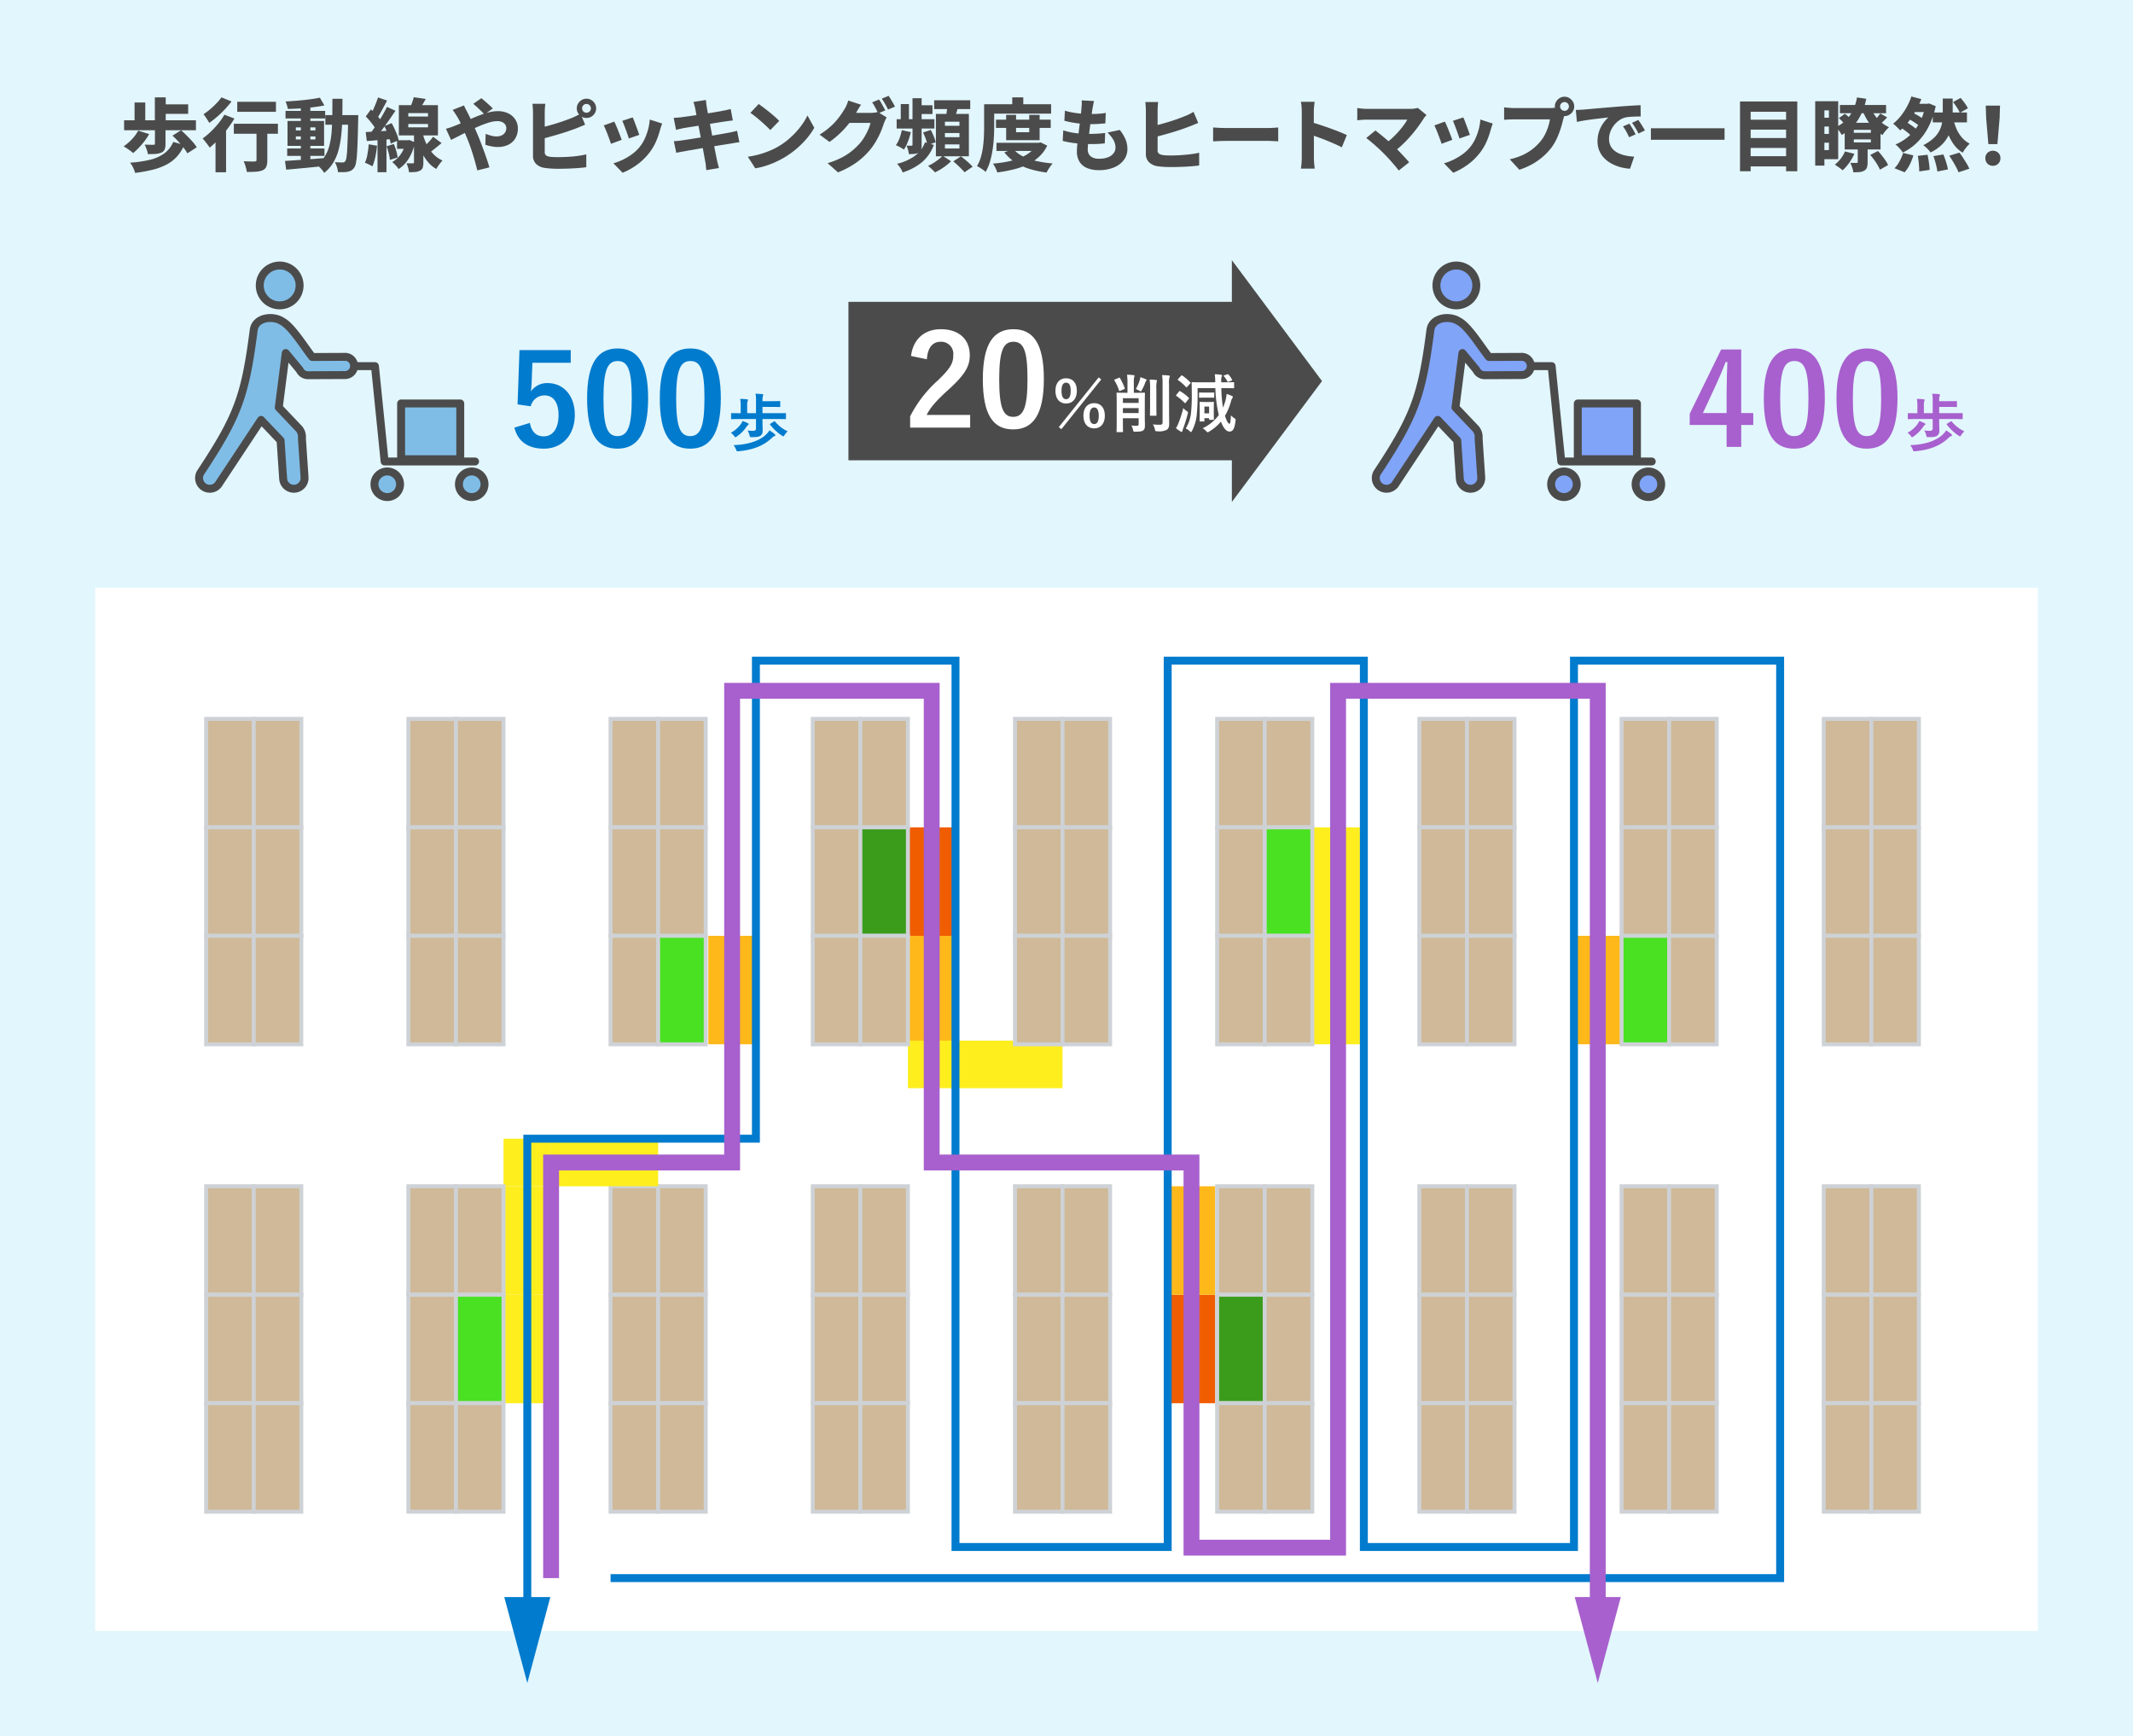 <svg id="RO図版" xmlns="http://www.w3.org/2000/svg" xmlns:xlink="http://www.w3.org/1999/xlink" width="538" height="438" viewBox="0 0 538 438">
  <defs>
    <clipPath id="clip-path">
      <rect id="長方形_12079" data-name="長方形 12079" width="538" height="438" fill="none"/>
    </clipPath>
  </defs>
  <rect id="長方形_11845" data-name="長方形 11845" width="538" height="438" fill="#e2f6fd"/>
  <g id="グループ_2692" data-name="グループ 2692">
    <g id="グループ_2691" data-name="グループ 2691" clip-path="url(#clip-path)">
      <path id="パス_9471" data-name="パス 9471" d="M34.86,32.959l2.76.861a14.817,14.817,0,0,1-1.18,1.79,19.644,19.644,0,0,1-1.419,1.66,17.631,17.631,0,0,1-1.44,1.349,6.291,6.291,0,0,0-.7-.58c-.293-.213-.594-.423-.9-.63s-.573-.37-.8-.49a12.163,12.163,0,0,0,2.08-1.779,10.268,10.268,0,0,0,1.6-2.181M31.3,30.34H49.421v2.52H31.3ZM43.7,35.8l2.76.779a10.428,10.428,0,0,1-1.889,2.981A9.549,9.549,0,0,1,41.9,41.57a16.017,16.017,0,0,1-3.488,1.27,38.456,38.456,0,0,1-4.33.779,7,7,0,0,0-.521-1.37,6.1,6.1,0,0,0-.76-1.21,30.429,30.429,0,0,0,4.971-.719A10.234,10.234,0,0,0,41.4,38.73a7,7,0,0,0,2.3-2.93m-9.76-9.94h2.7v5.46h-2.7Zm5.141,6.719h2.66V36.32a3.676,3.676,0,0,1-.22,1.4,1.546,1.546,0,0,1-.881.8,4.6,4.6,0,0,1-1.459.309c-.547.035-1.174.05-1.881.05a6.681,6.681,0,0,0-.32-1.22A11.67,11.67,0,0,0,36.5,36.48c.279.013.57.023.869.03s.574.01.82.01h.51a.537.537,0,0,0,.3-.061.258.258,0,0,0,.08-.219ZM39.06,24.56H41.8v7.18H39.06Zm1.621,1.76H47.46v2.4H40.681Zm2.82,7.9,2.18-1.36q.7.619,1.459,1.38t1.431,1.509a8.731,8.731,0,0,1,1.049,1.41L47.261,38.68a9.5,9.5,0,0,0-.961-1.42q-.618-.78-1.35-1.591A18.671,18.671,0,0,0,43.5,34.22" fill="#4b4b4b"/>
      <path id="パス_9472" data-name="パス 9472" d="M56.6,28.94l2.52.96a26.067,26.067,0,0,1-1.82,2.7,30.375,30.375,0,0,1-2.18,2.55A27.216,27.216,0,0,1,52.9,37.24q-.2-.3-.519-.73t-.67-.87a8.442,8.442,0,0,0-.61-.7,17.707,17.707,0,0,0,2.03-1.69,23.52,23.52,0,0,0,1.92-2.081A16.144,16.144,0,0,0,56.6,28.94m-.74-4.38L58.4,25.6q-.738.96-1.67,1.96A25,25,0,0,1,52.78,31c-.107-.2-.246-.437-.42-.71s-.353-.546-.539-.82a5.969,5.969,0,0,0-.5-.65,16.315,16.315,0,0,0,1.7-1.27,20.647,20.647,0,0,0,1.61-1.52,13.478,13.478,0,0,0,1.23-1.47m-1.5,9.26,2.32-2.34.34.14V43.459H54.36Zm4.619-2.6H70.1v2.52H58.979Zm.862-5.54H69.6V28.2h-9.76Zm4.859,6.3h2.721v8.439a4.3,4.3,0,0,1-.25,1.631,1.772,1.772,0,0,1-.951.909,5.386,5.386,0,0,1-1.661.351c-.652.046-1.42.069-2.3.069a9.964,9.964,0,0,0-.311-1.359,9.506,9.506,0,0,0-.49-1.34l1.1.04c.373.013.711.02,1.012.02H64.2a.8.8,0,0,0,.391-.1.327.327,0,0,0,.109-.28Z" fill="#4b4b4b"/>
      <path id="パス_9473" data-name="パス 9473" d="M71.88,40.6q1.259-.081,2.89-.191t3.449-.25q1.819-.139,3.622-.28l.019,2q-1.7.16-3.439.341t-3.33.319q-1.592.141-2.911.261Zm8.8-15.96,1.141,1.96q-1.3.258-2.871.45t-3.209.3q-1.641.109-3.141.129a6.522,6.522,0,0,0-.23-.94,8.756,8.756,0,0,0-.35-.939q1.119-.06,2.3-.151t2.318-.21c.76-.08,1.485-.17,2.17-.269s1.311-.21,1.871-.33m-8.66,3.339h10v1.9h-10Zm.42,9.48h9.4v1.86h-9.4Zm.08-6.94h9.221V36.8H72.52Zm2.1,2.38h4.939v-.76H74.62Zm0,2.281h4.939v-.761H74.62Zm1.26-8.521h2.4V40.9h-2.4Zm7.961-1.74H86.38q0,2.6-.049,4.931T86.059,34.2a23.492,23.492,0,0,1-.7,3.75A12.272,12.272,0,0,1,84.01,41.1a9.688,9.688,0,0,1-2.25,2.519,4.517,4.517,0,0,0-.49-.72,8.506,8.506,0,0,0-.66-.719,5.226,5.226,0,0,0-.67-.561,8.652,8.652,0,0,0,2-2.2,9.74,9.74,0,0,0,1.151-2.73,19.937,19.937,0,0,0,.539-3.31q.148-1.8.179-3.909t.032-4.551m-1.782,4.12H88.9v2.42h-6.84Zm5.762,0H90.36c0,.294,0,.53-.01.71s-.009.324-.009.431q-.062,3.078-.131,5.219t-.17,3.531a17.794,17.794,0,0,1-.26,2.17,3.359,3.359,0,0,1-.4,1.139,2.511,2.511,0,0,1-.75.75,2.8,2.8,0,0,1-.889.33,5.807,5.807,0,0,1-1.121.111c-.44.005-.9,0-1.379-.011a6.36,6.36,0,0,0-.25-1.26,5.566,5.566,0,0,0-.531-1.26q.641.06,1.15.071c.34.007.609.009.811.009a.933.933,0,0,0,.379-.07.746.746,0,0,0,.3-.269,2.48,2.48,0,0,0,.28-.911,18.041,18.041,0,0,0,.191-1.969q.067-1.281.139-3.29t.111-4.87Z" fill="#4b4b4b"/>
      <path id="パス_9474" data-name="パス 9474" d="M93,36.4l2.1.361a25.337,25.337,0,0,1-.439,2.84,12.537,12.537,0,0,1-.721,2.359,6.144,6.144,0,0,0-.57-.31c-.233-.113-.471-.226-.709-.339s-.447-.2-.621-.271a8.219,8.219,0,0,0,.64-2.13c.147-.833.252-1.67.321-2.51m-.76-3.08q1.34-.078,3.18-.19t3.718-.23l.041,2.161q-1.74.12-3.5.269t-3.16.25Zm.02-3.94,1.3-1.779q.5.459,1.041,1.019t.991,1.11a4.981,4.981,0,0,1,.67,1.031l-1.42,2.04a5.431,5.431,0,0,0-.631-1.1q-.431-.6-.94-1.21t-1.009-1.11m5.339-2.42,2.141.98q-.762,1.14-1.621,2.371t-1.731,2.37q-.87,1.138-1.628,2l-1.52-.861q.56-.679,1.158-1.53t1.192-1.769q.588-.921,1.1-1.84t.91-1.721m-2.259-2.38,2.279.78q-.4.8-.84,1.611t-.859,1.559c-.282.5-.547.937-.8,1.311l-1.76-.721a15.622,15.622,0,0,0,.731-1.39q.369-.789.7-1.629t.551-1.521M95.22,34.52h2.26v8.92H95.22Zm1.72-2.7,1.84-.759q.381.659.74,1.45c.241.526.453,1.033.641,1.519a7.122,7.122,0,0,1,.379,1.33l-1.981.88a9.387,9.387,0,0,0-.349-1.36c-.166-.506-.358-1.026-.571-1.56a13.85,13.85,0,0,0-.7-1.5M97.5,36.9l1.84-.58a16.686,16.686,0,0,1,.609,1.76,10.28,10.28,0,0,1,.35,1.641l-1.959.62a8.908,8.908,0,0,0-.291-1.671A17.6,17.6,0,0,0,97.5,36.9m4.9-1.52h.461l.4-.06,1.4.58a12.173,12.173,0,0,1-1.58,4.13,8.318,8.318,0,0,1-2.541,2.611,5.12,5.12,0,0,0-.449-.6c-.194-.227-.4-.446-.612-.66a5.469,5.469,0,0,0-.558-.5,6.466,6.466,0,0,0,2.209-2.05,8.337,8.337,0,0,0,1.269-3.09Zm-2.26,0h2.76v2.16h-2.76Zm.461-8.859h9.859v7.64H100.6Zm3.821,6.78h2.359v7.679a4.349,4.349,0,0,1-.16,1.3,1.273,1.273,0,0,1-.68.76,3.041,3.041,0,0,1-1.189.34q-.67.06-1.59.06a5.634,5.634,0,0,0-.231-1.139,11.007,11.007,0,0,0-.39-1.12c.32.012.637.019.951.019h.629a.345.345,0,0,0,.24-.059.282.282,0,0,0,.061-.2Zm-1.442-3.9h4.98v-.86h-4.98Zm0,2.72h4.98v-.84h-4.98Zm1.381-7.6,3.02.439q-.46.861-.95,1.641c-.328.519-.617.973-.871,1.359l-2.259-.5q.3-.639.6-1.46a13.774,13.774,0,0,0,.461-1.479m2.2,8.859a12.467,12.467,0,0,0,.6,2.011,12.164,12.164,0,0,0,1,2,8.935,8.935,0,0,0,1.449,1.779,6.75,6.75,0,0,0,2.01,1.31,7.255,7.255,0,0,0-.539.621q-.3.38-.58.79c-.188.272-.34.516-.461.729a7.412,7.412,0,0,1-1.93-1.559,10.651,10.651,0,0,1-1.42-2.05,15.389,15.389,0,0,1-.97-2.221,20.891,20.891,0,0,1-.6-2.069Zm2.682,1.12,2.139,1.6q-.9.74-1.789,1.46t-1.631,1.219l-1.561-1.3q.46-.378.981-.889t1.019-1.061a11.278,11.278,0,0,0,.842-1.03" fill="#4b4b4b"/>
      <path id="パス_9475" data-name="パス 9475" d="M112.479,32.48q.642-.159,1.241-.37c.4-.14.679-.243.839-.31q1.161-.459,2.321-.97l2.3-1.01q1.14-.5,2.231-.9a17.729,17.729,0,0,1,2.129-.64,8.807,8.807,0,0,1,1.98-.24,5.9,5.9,0,0,1,2.741.59,4.36,4.36,0,0,1,1.75,1.58,4.062,4.062,0,0,1,.609,2.17,4.773,4.773,0,0,1-.641,2.52,4.172,4.172,0,0,1-1.779,1.62,5.967,5.967,0,0,1-2.66.56,8.177,8.177,0,0,1-1.68-.18,12.1,12.1,0,0,1-1.439-.38l.08-2.76a10.842,10.842,0,0,0,1.41.47,5.3,5.3,0,0,0,1.33.19,3.112,3.112,0,0,0,1.209-.23,2.092,2.092,0,0,0,.9-.71,1.985,1.985,0,0,0,.35-1.2,1.467,1.467,0,0,0-.279-.87,1.932,1.932,0,0,0-.782-.62,2.8,2.8,0,0,0-1.179-.23,7.582,7.582,0,0,0-2.209.38,25.757,25.757,0,0,0-2.58.96q-1.352.58-2.651,1.24t-2.4,1.23c-.732.38-1.354.683-1.859.91Zm4.541-5.88q.1.2.241.51c.091.207.195.413.31.62s.2.377.27.51q.618,1.2,1.25,2.58t1.15,2.62c.227.507.488,1.144.789,1.91s.6,1.57.91,2.41.594,1.65.86,2.43.48,1.456.64,2.03l-3.06.76q-.3-1.28-.731-2.77t-.929-2.94q-.5-1.45-1-2.61-.378-.919-.75-1.8t-.75-1.71q-.378-.829-.821-1.59-.237-.38-.578-.91c-.228-.353-.447-.663-.66-.93Zm5.18,2.26q-.34-.36-.859-.87t-1.061-1.01a11.035,11.035,0,0,0-.92-.78l2.039-1.42q.381.279.932.76t1.09.97q.539.49.879.85Z" fill="#4b4b4b"/>
      <path id="パス_9476" data-name="パス 9476" d="M137.54,26.18c-.039.306-.073.677-.1,1.109s-.041.8-.041,1.09V38.34a1.022,1.022,0,0,0,.3.84,2.167,2.167,0,0,0,.96.359c.306.04.646.068,1.019.08s.774.021,1.2.021c.519,0,1.1-.014,1.73-.04s1.279-.071,1.939-.13,1.278-.137,1.85-.231,1.068-.193,1.481-.3v3.24q-.957.139-2.219.229t-2.551.13q-1.288.042-2.409.04-1,0-1.881-.069c-.587-.047-1.1-.1-1.539-.17a3.745,3.745,0,0,1-2.091-1.011,2.865,2.865,0,0,1-.75-2.09V28.379c0-.146-.008-.352-.019-.619s-.032-.544-.051-.83-.043-.537-.071-.75Zm-1.44,6.08q.979-.22,2.061-.511t2.159-.62q1.08-.33,2.05-.68t1.75-.649q.539-.22,1.1-.49t1.2-.651l1.16,2.8c-.4.16-.824.334-1.272.521s-.836.346-1.17.479q-.879.321-2,.7c-.746.254-1.524.5-2.34.741s-1.623.469-2.429.69-1.557.409-2.25.569Zm9.379-4.92a2.283,2.283,0,0,1,.341-1.23,2.584,2.584,0,0,1,.89-.88,2.307,2.307,0,0,1,1.211-.33,2.332,2.332,0,0,1,1.228.33,2.536,2.536,0,0,1,.882.88,2.345,2.345,0,0,1,.329,1.23,2.31,2.31,0,0,1-.329,1.21,2.562,2.562,0,0,1-.882.88,2.332,2.332,0,0,1-1.228.33,2.307,2.307,0,0,1-1.211-.33,2.611,2.611,0,0,1-.89-.88,2.249,2.249,0,0,1-.341-1.21m1.341,0a1.093,1.093,0,0,0,1.1,1.1,1.089,1.089,0,0,0,.789-.321,1.042,1.042,0,0,0,.33-.779,1.127,1.127,0,0,0-1.119-1.12,1.046,1.046,0,0,0-.782.33,1.1,1.1,0,0,0-.319.79" fill="#4b4b4b"/>
      <path id="パス_9477" data-name="パス 9477" d="M154.942,30.68c.133.279.285.616.459,1.009s.348.814.52,1.26.342.874.5,1.28.287.757.381,1.05l-2.7,1q-.12-.4-.351-1.04t-.5-1.34q-.27-.7-.529-1.309t-.44-.95ZM167,31.159q-.179.54-.3.91t-.221.71a19.9,19.9,0,0,1-1.029,2.95,13.255,13.255,0,0,1-1.67,2.81,15.21,15.21,0,0,1-3.18,3.07,16.688,16.688,0,0,1-3.56,1.97l-2.32-2.38a15.071,15.071,0,0,0,4.689-2.3,9.927,9.927,0,0,0,1.971-1.88,9.717,9.717,0,0,0,1.211-1.96,14.47,14.47,0,0,0,.869-2.379,12.791,12.791,0,0,0,.42-2.521Zm-7.42-1.54q.161.321.391.92t.48,1.27c.166.447.32.867.459,1.26s.25.71.33.95l-2.639.92c-.068-.253-.167-.573-.3-.96s-.28-.8-.44-1.23-.32-.853-.48-1.26-.3-.743-.42-1.01Z" fill="#4b4b4b"/>
      <path id="パス_9478" data-name="パス 9478" d="M169.919,29.74c.334-.026.658-.05.971-.07s.631-.05.949-.09c.281-.04.687-.1,1.221-.17s1.142-.16,1.83-.26,1.4-.207,2.14-.32,1.455-.227,2.151-.34,1.312-.217,1.859-.31.967-.173,1.26-.24q.5-.08,1.051-.21c.365-.087.681-.163.949-.23l.539,2.9c-.238.014-.549.047-.93.1s-.728.1-1.049.14q-.521.08-1.4.22l-1.939.31q-1.061.171-2.161.35t-2.1.34l-1.75.28q-.75.12-1.109.18c-.321.067-.624.134-.911.2s-.609.147-.968.24Zm.041,5.88q.418-.02,1.049-.08c.422-.04.791-.086,1.111-.14q.54-.08,1.44-.22c.6-.093,1.277-.2,2.029-.32l2.32-.37q1.189-.189,2.321-.38t2.07-.36l1.5-.27c.387-.066.766-.146,1.141-.24s.7-.173.978-.24l.58,2.9a9.287,9.287,0,0,0-1.019.12c-.4.067-.787.133-1.161.2l-1.6.25q-.962.15-2.1.34t-2.33.38q-1.189.191-2.3.38l-1.98.34q-.867.15-1.369.25-.66.12-1.19.21a8.019,8.019,0,0,0-.871.19Zm5.379-8.34c-.066-.293-.137-.566-.209-.82s-.15-.5-.23-.74l3.14-.5c.026.2.057.454.09.76s.07.587.109.84c.041.214.1.573.192,1.08s.2,1.117.34,1.83.289,1.484.449,2.31.32,1.664.48,2.511.313,1.653.459,2.419.282,1.447.4,2.04.213,1.05.279,1.37q.1.441.23.97t.27,1.03l-3.18.54c-.052-.373-.093-.737-.119-1.09a6.782,6.782,0,0,0-.14-.97c-.053-.28-.129-.7-.231-1.269s-.219-1.224-.359-1.971-.289-1.536-.45-2.37l-.48-2.5q-.24-1.25-.449-2.35t-.371-1.92c-.108-.547-.18-.946-.221-1.2" fill="#4b4b4b"/>
      <path id="パス_9479" data-name="パス 9479" d="M188.622,39.54a22.323,22.323,0,0,0,5.42-1.47,17.619,17.619,0,0,0,5.359-3.4,20.4,20.4,0,0,0,2.529-2.74,15.211,15.211,0,0,0,1.731-2.81l1.721,3.12a17.994,17.994,0,0,1-1.93,2.74,21.988,21.988,0,0,1-2.58,2.571A23,23,0,0,1,197.8,39.74a24.046,24.046,0,0,1-2.2,1.14,21.649,21.649,0,0,1-2.468.95,18.793,18.793,0,0,1-2.631.63Zm2.74-13.3q.519.36,1.219.89t1.451,1.131q.75.6,1.41,1.189c.44.394.8.743,1.1,1.05l-2.26,2.32c-.268-.293-.6-.633-1.012-1.019s-.849-.79-1.328-1.21-.955-.818-1.422-1.191a15.533,15.533,0,0,0-1.26-.92Z" fill="#4b4b4b"/>
      <path id="パス_9480" data-name="パス 9480" d="M217.181,26.419c-.268.388-.523.79-.771,1.21s-.43.744-.549.971a21.9,21.9,0,0,1-1.721,2.529,22.813,22.813,0,0,1-2.279,2.511,22.366,22.366,0,0,1-2.641,2.16l-2.5-1.841a19.776,19.776,0,0,0,2.33-1.67,15.56,15.56,0,0,0,1.74-1.689,19.215,19.215,0,0,0,1.26-1.6c.354-.506.656-.972.91-1.4a6.611,6.611,0,0,0,.551-1.03,7.5,7.5,0,0,0,.43-1.21Zm6.459,3.2q-.179.3-.369.71c-.127.274-.244.55-.35.83q-.261.861-.72,1.97a20.671,20.671,0,0,1-1.151,2.321,17.676,17.676,0,0,1-1.59,2.33,18.807,18.807,0,0,1-3.369,3.16,21.92,21.92,0,0,1-4.73,2.54l-2.621-2.321a20.585,20.585,0,0,0,3.58-1.419,15.092,15.092,0,0,0,2.56-1.67,17.613,17.613,0,0,0,1.94-1.85,10.823,10.823,0,0,0,1.23-1.7,16.122,16.122,0,0,0,.971-1.9A8.939,8.939,0,0,0,219.56,31H213l1-2.519h5.539a8.484,8.484,0,0,0,.991-.061,4.422,4.422,0,0,0,.869-.179ZM221.72,25.1a9.479,9.479,0,0,1,.551.87q.29.51.558,1.01c.182.333.338.62.471.86l-1.76.76c-.213-.413-.461-.884-.74-1.41a13.644,13.644,0,0,0-.82-1.37Zm2.42-.92q.261.38.561.88t.58.99c.185.326.339.609.459.85L224,27.64q-.3-.62-.75-1.41a15.779,15.779,0,0,0-.851-1.351Z" fill="#4b4b4b"/>
      <path id="パス_9481" data-name="パス 9481" d="M227.461,32.841l2.279.5A18.266,18.266,0,0,1,229,35.73a10.868,10.868,0,0,1-1,2.01,7.167,7.167,0,0,0-.612-.4c-.246-.148-.5-.284-.76-.411s-.482-.231-.669-.31a6.523,6.523,0,0,0,.919-1.731,13.181,13.181,0,0,0,.581-2.048m-1.3-2.762h9.521v2.34H226.16Zm7.16,5.821,2.221.66a10.261,10.261,0,0,1-3.01,4.37,14.7,14.7,0,0,1-4.85,2.57,5.288,5.288,0,0,0-.59-1.141,6.706,6.706,0,0,0-.83-1.039,12.647,12.647,0,0,0,4.35-1.9A7.7,7.7,0,0,0,233.32,35.9M227.2,26.26h2.061V31.8H227.2Zm2.959,5.7h2.3v4.619a4.305,4.305,0,0,1-.141,1.211,1.2,1.2,0,0,1-.639.73,2.89,2.89,0,0,1-1.06.3c-.4.039-.86.06-1.381.06a5.7,5.7,0,0,0-.209-1.079,8.118,8.118,0,0,0-.371-1.061c.254.014.5.02.75.02a4.129,4.129,0,0,0,.511-.02c.159,0,.239-.073.239-.22Zm0-7.18h2.3v6.5h-2.3Zm1.24,1.78h3.8v2.2h-3.8Zm1.42,6.859,1.961-.639q.378.72.73,1.59A9.838,9.838,0,0,1,236,35.88l-2.081.759a7.783,7.783,0,0,0-.4-1.548,14.68,14.68,0,0,0-.7-1.672m4.941,5.882,2.119,1.379a13.727,13.727,0,0,1-1.189,1.041,15.507,15.507,0,0,1-2.85,1.759q-.321-.36-.83-.83c-.34-.313-.65-.584-.931-.809a9.812,9.812,0,0,0,1.361-.721,15.216,15.216,0,0,0,1.311-.921,9.8,9.8,0,0,0,1.009-.9m-2.14-14h9.1v2.22h-9.1Zm.439,3.439h8.32V39.419h-8.32Zm2.281,3H242V30.7h-3.66Zm0,2.86H242V33.56h-3.66Zm0,2.86H242V36.419h-3.66Zm.6-10.94,2.779.3c-.174.612-.357,1.214-.549,1.8s-.371,1.094-.531,1.519l-2.1-.379c.052-.306.109-.651.17-1.03s.113-.763.16-1.151a8.8,8.8,0,0,0,.07-1.059m1.5,14.179,1.939-1.259c.321.24.666.517,1.041.83s.729.627,1.069.94a9.423,9.423,0,0,1,.83.85l-2.039,1.4a10.52,10.52,0,0,0-.779-.86q-.481-.48-1.032-.991t-1.029-.91" fill="#4b4b4b"/>
      <path id="パス_9482" data-name="パス 9482" d="M248.22,26.3h2.541v5.6q0,1.241-.08,2.74T250.37,37.7a22.5,22.5,0,0,1-.66,3.031,11.706,11.706,0,0,1-1.109,2.63,4.992,4.992,0,0,0-.631-.51q-.411-.289-.82-.55a5.386,5.386,0,0,0-.729-.4,9.533,9.533,0,0,0,1-2.33,17.914,17.914,0,0,0,.529-2.621c.114-.9.186-1.783.221-2.649s.049-1.667.049-2.4Zm1.3,0h15.6v2.359h-15.6Zm11.98,9.72h.52l.459-.1,1.66.821a9.328,9.328,0,0,1-2.071,2.81,11.6,11.6,0,0,1-2.91,1.949,18.375,18.375,0,0,1-3.558,1.25,37.4,37.4,0,0,1-4.061.75,7.074,7.074,0,0,0-.461-1.159,5.71,5.71,0,0,0-.638-1.06,32.246,32.246,0,0,0,3.66-.51,17.991,17.991,0,0,0,3.2-.941,10.125,10.125,0,0,0,2.541-1.45,5.966,5.966,0,0,0,1.66-2.039ZM251.22,30.18h13.8v2.08h-13.8Zm.121,5.84h10.84v2.06h-10.84Zm4.26,1.58a7.32,7.32,0,0,0,2.34,1.809,14.4,14.4,0,0,0,3.388,1.191,31.3,31.3,0,0,0,4.192.64,5.331,5.331,0,0,0-.561.679c-.2.28-.387.561-.56.841a7.889,7.889,0,0,0-.42.76,24.108,24.108,0,0,1-4.411-.941,14.5,14.5,0,0,1-3.558-1.67,10.91,10.91,0,0,1-2.692-2.49Zm-1.821-8.62h2.5v4.38H259.6V28.98h2.619v6.38h-8.44Zm1.539-4.42H258.1v3.08h-2.781Z" fill="#4b4b4b"/>
      <path id="パス_9483" data-name="パス 9483" d="M268.181,32.879a16.078,16.078,0,0,0,2.231.561,19.523,19.523,0,0,0,2.23.269q1.1.071,2.139.071c.588,0,1.236-.02,1.951-.06s1.383-.1,2.01-.18l-.08,2.62q-.78.1-1.641.14t-1.779.04a35.372,35.372,0,0,1-3.971-.211,20.724,20.724,0,0,1-3.23-.589Zm.42-4.96a14.913,14.913,0,0,0,1.961.471q1.078.191,2.219.279t2.18.091q1.18,0,2.2-.07a14.464,14.464,0,0,0,1.74-.21l-.1,2.64c-.588.053-1.177.1-1.771.14s-1.309.06-2.149.06q-1.042,0-2.171-.111t-2.209-.3q-1.082-.189-2.041-.451Zm7.34-2.439c-.094.387-.166.733-.219,1.04s-.107.594-.16.859-.1.655-.17,1.161-.158,1.093-.25,1.76-.183,1.357-.271,2.07-.17,1.414-.25,2.1-.143,1.307-.19,1.86-.07,1-.07,1.33a2.172,2.172,0,0,0,.73,1.78,3.288,3.288,0,0,0,2.131.6,5.959,5.959,0,0,0,2.289-.38,3.172,3.172,0,0,0,1.381-1.02,2.315,2.315,0,0,0,.469-1.4,3.9,3.9,0,0,0-.529-1.94,8.162,8.162,0,0,0-1.491-1.86l3.1-.66a10.3,10.3,0,0,1,1.461,2.41,6.323,6.323,0,0,1,.459,2.41,4.516,4.516,0,0,1-.869,2.72,5.852,5.852,0,0,1-2.481,1.9,9.684,9.684,0,0,1-3.869.7,7.651,7.651,0,0,1-2.881-.5,4.114,4.114,0,0,1-1.939-1.549,4.876,4.876,0,0,1-.7-2.75q0-.6.1-1.63t.25-2.281q.15-1.25.319-2.549t.3-2.46c.086-.774.151-1.44.19-2q.061-.76.07-1.14a5.467,5.467,0,0,0-.029-.74Z" fill="#4b4b4b"/>
      <path id="パス_9484" data-name="パス 9484" d="M292.12,25.739q-.059.481-.1,1.13t-.039,1.09V37.9a.994.994,0,0,0,.31.849,2.331,2.331,0,0,0,.95.351,7.54,7.54,0,0,0,1.019.1q.56.021,1.2.021.78,0,1.739-.051t1.941-.14q.978-.088,1.84-.219t1.48-.29v3.219q-.96.14-2.22.231t-2.551.13q-1.29.039-2.41.04-1,0-1.879-.061c-.588-.04-1.1-.093-1.541-.16a3.9,3.9,0,0,1-2.08-1.029,2.849,2.849,0,0,1-.76-2.09V27.959c0-.213-.006-.456-.02-.729s-.029-.547-.05-.821-.043-.5-.069-.67Zm-1.439,6.1q.981-.22,2.07-.511t2.18-.63q1.09-.339,2.07-.689t1.741-.67a10.621,10.621,0,0,0,1.109-.471q.55-.268,1.191-.649l1.18,2.8q-.621.24-1.291.519c-.447.188-.836.34-1.17.46q-.879.342-2,.721t-2.35.739q-1.23.36-2.439.691t-2.271.57Z" fill="#4b4b4b"/>
      <path id="パス_9485" data-name="パス 9485" d="M305.982,32.159c.254.014.58.034.98.061s.811.047,1.231.06.8.021,1.129.021H320c.466,0,.914-.021,1.339-.061s.782-.067,1.061-.081v3.5c-.24-.012-.6-.035-1.07-.068s-.916-.052-1.33-.052h-10.68c-.572,0-1.174.014-1.8.04s-1.141.055-1.541.08Z" fill="#4b4b4b"/>
      <path id="パス_9486" data-name="パス 9486" d="M328.341,39.64V28.18c0-.373-.018-.793-.051-1.261a8.513,8.513,0,0,0-.17-1.239h3.461c-.041.359-.084.757-.131,1.189a12.155,12.155,0,0,0-.07,1.311v3.479q0,1.161.011,2.38t.01,2.351v3.25c0,.186.006.453.02.8s.039.71.08,1.089.072.717.1,1.01h-3.48c.066-.4.121-.88.16-1.439s.061-1.047.061-1.46m2.4-8.8q1,.26,2.24.67t2.52.869q1.279.462,2.39.91t1.809.79l-1.26,3.08q-.84-.439-1.849-.88t-2.041-.86q-1.029-.418-2.01-.769t-1.8-.63Z" fill="#4b4b4b"/>
      <path id="パス_9487" data-name="パス 9487" d="M359.8,29.02q-.219.26-.41.47a2.22,2.22,0,0,0-.31.429q-.6.961-1.43,2.091t-1.829,2.279q-1,1.152-2.1,2.191a25.534,25.534,0,0,1-2.22,1.88l-2.2-2.06a15.618,15.618,0,0,0,1.789-1.421,21.821,21.821,0,0,0,1.581-1.6q.73-.82,1.32-1.611a12.616,12.616,0,0,0,.971-1.489H344.721c-.267,0-.556.01-.869.029s-.607.044-.881.071-.484.053-.631.08V27.24q.261.041.693.1c.285.039.582.07.888.09s.574.029.8.029h10.86a7.042,7.042,0,0,0,2.041-.239Zm-10.858,9.62c-.3-.307-.625-.63-.991-.971s-.754-.689-1.16-1.05-.8-.693-1.17-1-.714-.573-1.02-.8l2.319-1.9c.281.214.6.468.97.761s.754.609,1.16.949.821.695,1.241,1.061.823.736,1.209,1.11c.453.413.918.869,1.39,1.369s.931.988,1.369,1.46.829.91,1.161,1.311l-2.62,2.08q-.418-.581-1.08-1.351c-.438-.512-.9-1.04-1.39-1.579s-.949-1.023-1.388-1.45" fill="#4b4b4b"/>
      <path id="パス_9488" data-name="パス 9488" d="M364.442,30.68c.133.279.285.616.459,1.009s.348.814.52,1.26.342.874.5,1.28.287.757.381,1.05l-2.7,1q-.12-.4-.351-1.04t-.5-1.34q-.27-.7-.529-1.309t-.44-.95Zm12.059.479q-.179.54-.3.91t-.221.71a19.9,19.9,0,0,1-1.029,2.95,13.255,13.255,0,0,1-1.67,2.81,15.21,15.21,0,0,1-3.18,3.07,16.687,16.687,0,0,1-3.56,1.97l-2.32-2.38a15.071,15.071,0,0,0,4.689-2.3,9.928,9.928,0,0,0,1.971-1.88,9.716,9.716,0,0,0,1.211-1.96,14.47,14.47,0,0,0,.869-2.379,12.79,12.79,0,0,0,.42-2.521Zm-7.42-1.54q.16.321.391.92t.48,1.27c.166.447.32.867.459,1.26s.25.71.33.95l-2.639.92c-.068-.253-.167-.573-.3-.96s-.28-.8-.44-1.23-.32-.853-.48-1.26-.3-.743-.42-1.01Z" fill="#4b4b4b"/>
      <path id="パス_9489" data-name="パス 9489" d="M394.8,28.5a4.707,4.707,0,0,0-.262.731c-.08.287-.152.537-.219.75q-.182.719-.429,1.62t-.612,1.88a18.572,18.572,0,0,1-.849,1.95,12.508,12.508,0,0,1-1.129,1.83A15.509,15.509,0,0,1,389.19,39.5a16.022,16.022,0,0,1-2.7,1.9,18.068,18.068,0,0,1-3.269,1.419L380.8,40.18a16.055,16.055,0,0,0,3.469-1.17,12.558,12.558,0,0,0,2.519-1.6,12.97,12.97,0,0,0,1.871-1.889,8.943,8.943,0,0,0,1.11-1.76,14.724,14.724,0,0,0,.75-1.881,10.976,10.976,0,0,0,.419-1.76h-9.058q-.721,0-1.41.031c-.461.019-.825.043-1.09.07V27.079c.213.028.469.054.769.08s.61.05.93.071.586.03.8.03h9.039c.213,0,.476-.011.789-.03a5.936,5.936,0,0,0,.91-.13Zm-2.621-1.659a2.3,2.3,0,0,1,.33-1.211,2.614,2.614,0,0,1,.881-.89,2.287,2.287,0,0,1,1.228-.339,2.261,2.261,0,0,1,1.211.339,2.735,2.735,0,0,1,.891.89,2.267,2.267,0,0,1,.34,1.211,2.294,2.294,0,0,1-.34,1.229,2.613,2.613,0,0,1-.891.88,2.307,2.307,0,0,1-1.211.33,2.334,2.334,0,0,1-1.228-.33,2.5,2.5,0,0,1-.881-.88,2.331,2.331,0,0,1-.33-1.229m1.32,0a1.127,1.127,0,0,0,1.119,1.119,1.044,1.044,0,0,0,.781-.33,1.094,1.094,0,0,0,.321-.789,1.1,1.1,0,0,0-1.1-1.1,1.1,1.1,0,0,0-.789.321,1.041,1.041,0,0,0-.33.78" fill="#4b4b4b"/>
      <path id="パス_9490" data-name="パス 9490" d="M397.462,27.739c.387-.012.772-.03,1.151-.049s.664-.037.849-.05l1.571-.141q.911-.078,2.019-.179t2.371-.2q1.26-.1,2.641-.219,1.019-.079,2.068-.151t2.01-.13c.641-.04,1.193-.066,1.66-.08l.022,2.84c-.348,0-.754.008-1.221.021s-.93.037-1.391.07a9.111,9.111,0,0,0-1.25.17,4.509,4.509,0,0,0-1.59.739,6.353,6.353,0,0,0-1.32,1.28,6.074,6.074,0,0,0-.889,1.611,5.075,5.075,0,0,0-.32,1.769,3.868,3.868,0,0,0,.33,1.651,3.569,3.569,0,0,0,.92,1.219,5.227,5.227,0,0,0,1.391.851,8.556,8.556,0,0,0,1.738.52,15.168,15.168,0,0,0,1.961.24l-1.041,3.04a12.079,12.079,0,0,1-2.51-.42,10.53,10.53,0,0,1-2.24-.91,7.47,7.47,0,0,1-1.809-1.39,6.017,6.017,0,0,1-1.211-1.87,6.143,6.143,0,0,1-.429-2.351,7.481,7.481,0,0,1,.429-2.58,8.2,8.2,0,0,1,1.071-2.05,7.744,7.744,0,0,1,1.24-1.37c-.359.04-.787.09-1.279.151s-1.032.123-1.612.189-1.166.141-1.759.221-1.174.17-1.741.269-1.082.2-1.549.311Zm13.522,3.46c.158.241.34.524.539.851s.39.649.57.97.33.613.449.88l-1.638.719q-.381-.838-.721-1.46a12.185,12.185,0,0,0-.82-1.28Zm2.238-.939c.174.239.363.517.57.83s.407.63.6.949.363.608.512.861l-1.641.78c-.279-.561-.541-1.037-.779-1.431s-.522-.816-.842-1.269Z" fill="#4b4b4b"/>
      <rect id="長方形_11846" data-name="長方形 11846" width="18.58" height="2.9" transform="translate(416.401 32.36)" fill="#4b4b4b"/>
      <path id="パス_9491" data-name="パス 9491" d="M438.88,25.6h14.441V43.2H450.5v-15h-8.939v15H438.88Zm1.92,4.6h10.66v2.5H440.8Zm0,4.621h10.66v2.5H440.8Zm0,4.58h10.66v2.58H440.8Z" fill="#4b4b4b"/>
      <path id="パス_9492" data-name="パス 9492" d="M457.841,25.539h2.32v16.24h-2.32Zm1,0h4.8v14.62h-4.8v-2.3H461.3V27.84h-2.459Zm.459,4.16h4v2.22h-4Zm0,4.08h4V36h-4Zm6.061,4.42,2.359.6a12.92,12.92,0,0,1-1.318,2.3,10.9,10.9,0,0,1-1.641,1.86c-.146-.133-.34-.29-.58-.47s-.486-.356-.74-.53-.467-.319-.641-.44a7.676,7.676,0,0,0,1.49-1.5,8.421,8.421,0,0,0,1.071-1.82m3.019-13.62,2.34.34a15.541,15.541,0,0,1-2.189,5.5,11.116,11.116,0,0,1-4.01,3.62,5.2,5.2,0,0,0-.369-.64c-.168-.253-.348-.507-.541-.759a6.408,6.408,0,0,0-.51-.6,8.639,8.639,0,0,0,3.5-2.92,11.419,11.419,0,0,0,1.779-4.54M463.822,29.8l1.5-1.1a8.713,8.713,0,0,1,1.08.92,5.135,5.135,0,0,1,.779.96l-1.561,1.28a5.409,5.409,0,0,0-.769-1.04,13.681,13.681,0,0,0-1.029-1.019m.259-3.321H475.72v2.08H464.081Zm1.2,4.5h9.041V37.7h-9.041Zm3.3,6.1h2.481v3.84a4.392,4.392,0,0,1-.17,1.32,1.45,1.45,0,0,1-.711.82,2.865,2.865,0,0,1-1.2.35c-.442.033-.948.05-1.522.05a6.07,6.07,0,0,0-.289-1.21,8.983,8.983,0,0,0-.471-1.17c.321.014.637.02.952.02h.629c.2-.013.3-.1.3-.259Zm-1-3.58h4.3V32.76h-4.3Zm0,2.42h4.3v-.76h-4.3Zm4.4-8.4a9.328,9.328,0,0,0,1.09,1.83,8.843,8.843,0,0,0,1.539,1.59,9.127,9.127,0,0,0,1.849,1.16,8.138,8.138,0,0,0-.888.92,6.745,6.745,0,0,0-.75,1.04,8.813,8.813,0,0,1-2.041-1.49,11.2,11.2,0,0,1-1.661-2.04,15.608,15.608,0,0,1-1.24-2.389Zm-.262,11.56,1.961-.98a14.425,14.425,0,0,1,1,1.161q.48.62.9,1.239a6.825,6.825,0,0,1,.639,1.141l-2.039,1.16a9.616,9.616,0,0,0-.609-1.171q-.39-.65-.872-1.32a14.779,14.779,0,0,0-.98-1.23m2.541-10.46,1.74,1q-.5.521-1.01,1.01c-.339.327-.65.6-.929.83l-1.42-.86a12.239,12.239,0,0,0,.859-.97q.461-.57.76-1.01" fill="#4b4b4b"/>
      <path id="パス_9493" data-name="パス 9493" d="M482.1,24.341l2.52.659a25.517,25.517,0,0,1-1.389,2.89,22.692,22.692,0,0,1-1.81,2.75,14.481,14.481,0,0,1-2.141,2.26c-.226-.253-.514-.55-.859-.889a9.774,9.774,0,0,0-.92-.811,11.969,11.969,0,0,0,1.959-1.98,16,16,0,0,0,1.58-2.419,15.264,15.264,0,0,0,1.06-2.46M480.02,38.58l2.58.62a12.874,12.874,0,0,1-.9,2.3,8.827,8.827,0,0,1-1.3,1.96l-2.56-1.02a7.373,7.373,0,0,0,1.25-1.7,11.323,11.323,0,0,0,.929-2.16m5.6-12.4h.5l.441-.08,1.68.68a20.579,20.579,0,0,1-1.84,5.26,15.54,15.54,0,0,1-2.83,3.88,13.477,13.477,0,0,1-3.631,2.56,5.855,5.855,0,0,0-.509-.7c-.221-.267-.45-.519-.69-.76a4.574,4.574,0,0,0-.66-.56A12.731,12.731,0,0,0,481.52,34.3a12.141,12.141,0,0,0,2.58-3.25,14.383,14.383,0,0,0,1.52-4.371Zm-6.459,5.8,1.42-1.34c.359.213.736.451,1.129.71s.764.524,1.111.79a7.344,7.344,0,0,1,.84.74l-1.52,1.5a6.592,6.592,0,0,0-.8-.78q-.5-.42-1.08-.85t-1.1-.77m1.98-2.12,1.139-1.48q.5.221,1.07.53t1.081.641c.339.219.623.416.849.589l-1.2,1.64a7.71,7.71,0,0,0-.8-.63c-.334-.233-.689-.463-1.07-.69s-.736-.426-1.069-.6m1.579-3.68h3.8v2.081h-5.259Zm1,13.14,2.461-.28c.132.6.25,1.261.349,1.98a17.111,17.111,0,0,1,.17,1.84l-2.619.38c0-.333-.014-.724-.041-1.17s-.066-.91-.119-1.39-.121-.933-.2-1.36m6.3-14.46h2.5v4.16a15.861,15.861,0,0,1-.209,2.531,9.575,9.575,0,0,1-.791,2.529,8.568,8.568,0,0,1-1.679,2.36,10.8,10.8,0,0,1-2.9,2.02,6.918,6.918,0,0,0-.83-.97,7.929,7.929,0,0,0-1.01-.87,11.261,11.261,0,0,0,2.59-1.75,6.952,6.952,0,0,0,1.491-1.93,7.106,7.106,0,0,0,.669-2.01,11.672,11.672,0,0,0,.17-1.95ZM487.5,28.38h8.619v2.5H487.5Zm.16,11,2.5-.42q.258.6.49,1.29t.41,1.33a10.236,10.236,0,0,1,.26,1.16l-2.66.521a15.677,15.677,0,0,0-.381-1.851q-.277-1.091-.619-2.03m4.84-10.039a17.411,17.411,0,0,0,.859,2.869,8.74,8.74,0,0,0,1.4,2.381,6.582,6.582,0,0,0,2.06,1.649,9.107,9.107,0,0,0-.631.66,10.089,10.089,0,0,0-.65.83c-.2.287-.367.55-.5.79a7.867,7.867,0,0,1-2.289-2.14,11.779,11.779,0,0,1-1.52-2.98,25.467,25.467,0,0,1-.97-3.68Zm-.84,9.939,2.559-.78q.459.6.931,1.33c.313.487.614.967.9,1.44a9.548,9.548,0,0,1,.67,1.29l-2.719.9a13.346,13.346,0,0,0-.6-1.28q-.381-.72-.84-1.48t-.9-1.42m.959-13.54,1.9-1.04q.341.4.7.86c.24.307.461.614.66.92a5.492,5.492,0,0,1,.461.84l-2.02,1.14a8.619,8.619,0,0,0-.721-1.32q-.5-.78-.98-1.4" fill="#4b4b4b"/>
      <path id="パス_9494" data-name="パス 9494" d="M502.662,41.82a1.836,1.836,0,0,1-1.371-.54,1.885,1.885,0,0,1-.53-1.38,1.813,1.813,0,0,1,.539-1.35,2.011,2.011,0,0,1,2.721,0,1.814,1.814,0,0,1,.541,1.35,1.873,1.873,0,0,1-.541,1.38,1.841,1.841,0,0,1-1.359.54m-1.141-5.46-.561-6.58-.1-3.14h3.6l-.1,3.14-.561,6.58Z" fill="#4b4b4b"/>
      <rect id="長方形_11847" data-name="長方形 11847" width="490" height="263.174" transform="translate(24 148.259)" fill="#fff"/>
      <path id="パス_9495" data-name="パス 9495" d="M70.542,66.985a5.024,5.024,0,1,1-5.023,5.026,5.027,5.027,0,0,1,5.023-5.026m.874,53.788-.647-9.66-4.921-5.182-10.59,16.012a2.7,2.7,0,0,1-4.684-2.7C59.929,105.1,61.851,99.983,63.987,83.292c.418-3.25,4.806-3.746,7.089-2.285,2.552,1.284,5.807,6.766,7.7,9.054l8.42-.039a2.3,2.3,0,0,1-.093,4.591l-9.47.041a2.293,2.293,0,0,1-2.039-1.335l-3.521-4.257-1.758,13.722,5.1,5.367a3.171,3.171,0,0,1,.737,2.4l.662,9.86a2.7,2.7,0,1,1-5.394.364" fill="#80bde6"/>
      <path id="パス_9496" data-name="パス 9496" d="M70.542,66.985a5.024,5.024,0,1,1-5.023,5.026A5.027,5.027,0,0,1,70.542,66.985Zm.874,53.788-.647-9.66-4.921-5.182-10.59,16.012a2.7,2.7,0,0,1-4.684-2.7C59.929,105.1,61.851,99.983,63.987,83.292c.418-3.25,4.806-3.746,7.089-2.285,2.552,1.284,5.807,6.766,7.7,9.054l8.42-.039a2.3,2.3,0,0,1-.093,4.591l-9.47.041a2.293,2.293,0,0,1-2.039-1.335l-3.521-4.257-1.758,13.722,5.1,5.367a3.171,3.171,0,0,1,.737,2.4l.662,9.86a2.7,2.7,0,1,1-5.394.364Z" fill="none" stroke="#4b4b4b" stroke-linecap="round" stroke-linejoin="round" stroke-width="2"/>
      <path id="パス_9497" data-name="パス 9497" d="M89.444,92.364h5.127l2.437,24.055h22.815" fill="none" stroke="#4b4b4b" stroke-linecap="round" stroke-linejoin="round" stroke-width="2"/>
      <path id="パス_9498" data-name="パス 9498" d="M97.676,118.935a3.228,3.228,0,1,1-3.228,3.228,3.228,3.228,0,0,1,3.228-3.228m21.308,0a3.228,3.228,0,1,1-3.231,3.228,3.23,3.23,0,0,1,3.231-3.228m-17.814-3.092h14.92V101.782H101.17Z" fill="#80bde6"/>
      <path id="パス_9499" data-name="パス 9499" d="M97.676,118.935a3.228,3.228,0,1,1-3.228,3.228A3.228,3.228,0,0,1,97.676,118.935Zm21.308,0a3.228,3.228,0,1,1-3.231,3.228A3.23,3.23,0,0,1,118.984,118.935Zm-17.814-3.092h14.92V101.782H101.17Z" fill="none" stroke="#4b4b4b" stroke-linecap="round" stroke-linejoin="round" stroke-width="2"/>
      <path id="パス_9500" data-name="パス 9500" d="M143.954,91.522h-9.662L134.1,96.45c-.032.735-.1,1.6-.192,2.3a4.947,4.947,0,0,1,4.192-2.112c4.033,0,6.88,3.168,6.88,8,0,5.152-3.2,8.543-7.808,8.543-3.84,0-6.559-1.727-7.424-5.311l3.9-1.184c.448,2.367,1.7,3.392,3.489,3.392,2.3,0,3.744-1.984,3.744-5.376,0-3.167-1.313-4.959-3.553-4.959a3.545,3.545,0,0,0-3.455,2.752l-3.328-.481.48-13.695h12.926Z" fill="#017bcd"/>
      <path id="パス_9501" data-name="パス 9501" d="M163.474,100.45c0,9.054-2.75,12.734-7.742,12.734-5.024,0-7.649-3.615-7.649-12.671s2.785-12.607,7.713-12.607,7.678,3.52,7.678,12.544m-11.262.031c0,7.2.992,9.535,3.52,9.535,2.591,0,3.615-2.367,3.615-9.535,0-7.2-.992-9.407-3.551-9.407-2.5,0-3.584,2.176-3.584,9.407" fill="#017bcd"/>
      <path id="パス_9502" data-name="パス 9502" d="M181.81,100.45c0,9.054-2.75,12.734-7.742,12.734-5.024,0-7.649-3.615-7.649-12.671s2.785-12.607,7.713-12.607,7.678,3.52,7.678,12.544m-11.262.031c0,7.2.992,9.535,3.52,9.535,2.591,0,3.615-2.367,3.615-9.535,0-7.2-.992-9.407-3.551-9.407-2.5,0-3.584,2.176-3.584,9.407" fill="#017bcd"/>
      <path id="パス_9503" data-name="パス 9503" d="M188.661,106.782c.16.08.178.144.178.224,0,.112-.08.176-.193.241a1.487,1.487,0,0,0-.352.4,9.252,9.252,0,0,1-2.434,2.449.789.789,0,0,1-.367.193c-.113,0-.193-.113-.369-.353a3.969,3.969,0,0,0-.783-.768,7.51,7.51,0,0,0,2.431-2.065,4.463,4.463,0,0,0,.53-.912,12.3,12.3,0,0,1,1.359.592m-2.031-1.072c-1.457,0-1.938.032-2.049.032-.16,0-.178-.017-.178-.176v-1.185c0-.16.018-.16.178-.16.111,0,.592.016,2.049.016h.191v-1.664a9.563,9.563,0,0,0-.129-1.953c.594.015,1.2.048,1.729.112.144.016.24.08.24.176a.733.733,0,0,1-.1.3,4.089,4.089,0,0,0-.1,1.264v1.761h2.224v-2.978a8.582,8.582,0,0,0-.127-1.936c.577.016,1.2.048,1.729.112.127.016.223.065.223.16a1.114,1.114,0,0,1-.081.321,3.707,3.707,0,0,0-.111,1.232v.064h2.08c1.571,0,2.129-.032,2.227-.032.16,0,.176.016.176.176v1.168c0,.145-.016.16-.176.16-.1,0-.656-.032-2.227-.032h-2.08v1.585h3.7c1.457,0,1.954-.016,2.049-.016.16,0,.176,0,.176.16v1.185c0,.159-.016.176-.176.176-.1,0-.592-.032-2.049-.032h-3.7v.736c0,.752.049,1.425.049,2.017,0,.7-.08,1.072-.5,1.409-.369.288-.754.4-2.209.4-.5.017-.5.017-.609-.512a5.091,5.091,0,0,0-.481-1.169,11.754,11.754,0,0,0,1.361.1c.545,0,.752-.192.752-.593V105.71Zm8.738,3.761c.113.113.194.193.194.321,0,.111-.1.191-.225.223a1.311,1.311,0,0,0-.545.353c-1.775,1.713-4.242,3.073-8.482,3.457-.481.048-.481.048-.657-.432a3.894,3.894,0,0,0-.64-1.1c4.322-.145,7.074-1.409,8.482-2.962a3.567,3.567,0,0,0,.576-.768,14.705,14.705,0,0,1,1.3.912m-.16-3.153c.16-.1.193-.112.289.032a9.088,9.088,0,0,0,3.168,2.448,6.129,6.129,0,0,0-.768.914c-.16.24-.224.351-.335.351-.081,0-.176-.08-.37-.191a11.961,11.961,0,0,1-2.927-2.738c-.1-.128-.08-.16.111-.288Z" fill="#017bcd"/>
      <path id="パス_9504" data-name="パス 9504" d="M367.335,66.985a5.024,5.024,0,1,1-5.023,5.026,5.027,5.027,0,0,1,5.023-5.026m.874,53.788-.647-9.66-4.921-5.182-10.59,16.012a2.7,2.7,0,0,1-4.684-2.7c9.355-14.141,11.277-19.257,13.413-35.948.418-3.25,4.806-3.746,7.089-2.285,2.552,1.284,5.807,6.766,7.7,9.054l8.42-.039a2.3,2.3,0,0,1-.093,4.591l-9.47.041a2.293,2.293,0,0,1-2.039-1.335l-3.521-4.257-1.759,13.722,5.1,5.367a3.171,3.171,0,0,1,.737,2.4l.662,9.86a2.7,2.7,0,1,1-5.394.364" fill="#80a4f8"/>
      <path id="パス_9505" data-name="パス 9505" d="M367.335,66.985a5.024,5.024,0,1,1-5.023,5.026A5.027,5.027,0,0,1,367.335,66.985Zm.874,53.788-.647-9.66-4.921-5.182-10.59,16.012a2.7,2.7,0,0,1-4.684-2.7c9.355-14.141,11.277-19.257,13.413-35.948.418-3.25,4.806-3.746,7.089-2.285,2.552,1.284,5.807,6.766,7.7,9.054l8.42-.039a2.3,2.3,0,0,1-.093,4.591l-9.47.041a2.293,2.293,0,0,1-2.039-1.335l-3.521-4.257-1.759,13.722,5.1,5.367a3.171,3.171,0,0,1,.737,2.4l.662,9.86a2.7,2.7,0,1,1-5.394.364Z" fill="none" stroke="#4b4b4b" stroke-linecap="round" stroke-linejoin="round" stroke-width="2"/>
      <path id="パス_9506" data-name="パス 9506" d="M386.237,92.364h5.127l2.437,24.055h22.815" fill="none" stroke="#4b4b4b" stroke-linecap="round" stroke-linejoin="round" stroke-width="2"/>
      <path id="パス_9507" data-name="パス 9507" d="M394.469,118.935a3.228,3.228,0,1,1-3.228,3.228,3.228,3.228,0,0,1,3.228-3.228m21.308,0a3.228,3.228,0,1,1-3.231,3.228,3.23,3.23,0,0,1,3.231-3.228m-17.814-3.092h14.92V101.782h-14.92Z" fill="#80a4f8"/>
      <path id="パス_9508" data-name="パス 9508" d="M394.469,118.935a3.228,3.228,0,1,1-3.228,3.228A3.228,3.228,0,0,1,394.469,118.935Zm21.308,0a3.228,3.228,0,1,1-3.231,3.228A3.23,3.23,0,0,1,415.777,118.935Zm-17.814-3.092h14.92V101.782h-14.92Z" fill="none" stroke="#4b4b4b" stroke-linecap="round" stroke-linejoin="round" stroke-width="2"/>
      <path id="パス_9509" data-name="パス 9509" d="M439.181,104.193h3.039V107.2h-3.039v5.536H435.5V107.2h-9.313v-2.816l7.936-16.222h5.057Zm-3.68-5.376c0-2.592.1-5.023.191-7.487h-.449c-.8,2.112-1.726,4.256-2.719,6.4l-3.007,6.464H435.5Z" fill="#a760cd"/>
      <path id="パス_9510" data-name="パス 9510" d="M460.267,100.45c0,9.054-2.75,12.734-7.742,12.734-5.024,0-7.649-3.615-7.649-12.671s2.785-12.607,7.713-12.607,7.678,3.52,7.678,12.544m-11.262.031c0,7.2.992,9.535,3.52,9.535,2.591,0,3.615-2.367,3.615-9.535,0-7.2-.992-9.407-3.551-9.407-2.5,0-3.584,2.176-3.584,9.407" fill="#a760cd"/>
      <path id="パス_9511" data-name="パス 9511" d="M478.6,100.45c0,9.054-2.75,12.734-7.742,12.734-5.024,0-7.649-3.615-7.649-12.671S466,87.906,470.925,87.906s7.678,3.52,7.678,12.544m-11.262.031c0,7.2.992,9.535,3.52,9.535,2.591,0,3.615-2.367,3.615-9.535,0-7.2-.992-9.407-3.551-9.407-2.5,0-3.584,2.176-3.584,9.407" fill="#a760cd"/>
      <path id="パス_9512" data-name="パス 9512" d="M485.454,106.782c.16.08.178.144.178.224,0,.112-.08.176-.193.241a1.488,1.488,0,0,0-.352.4,9.252,9.252,0,0,1-2.434,2.449.789.789,0,0,1-.367.193c-.113,0-.193-.113-.369-.353a3.969,3.969,0,0,0-.783-.768,7.51,7.51,0,0,0,2.431-2.065,4.465,4.465,0,0,0,.53-.912,12.3,12.3,0,0,1,1.359.592m-2.031-1.072c-1.457,0-1.938.032-2.049.032-.16,0-.178-.017-.178-.176v-1.185c0-.16.018-.16.178-.16.111,0,.592.016,2.049.016h.191v-1.664a9.561,9.561,0,0,0-.129-1.953c.594.015,1.2.048,1.729.112.144.016.24.08.24.176a.733.733,0,0,1-.1.3,4.089,4.089,0,0,0-.1,1.264v1.761h2.224v-2.978a8.582,8.582,0,0,0-.127-1.936c.577.016,1.2.048,1.729.112.127.016.223.065.223.16a1.113,1.113,0,0,1-.081.321,3.708,3.708,0,0,0-.111,1.232v.064h2.08c1.571,0,2.129-.032,2.227-.032.16,0,.176.016.176.176v1.168c0,.145-.016.16-.176.16-.1,0-.656-.032-2.227-.032h-2.08v1.585h3.7c1.457,0,1.954-.016,2.049-.016.16,0,.176,0,.176.16v1.185c0,.159-.016.176-.176.176-.1,0-.592-.032-2.049-.032h-3.7v.736c0,.752.049,1.425.049,2.017,0,.7-.08,1.072-.5,1.409-.369.288-.754.4-2.209.4-.5.017-.5.017-.609-.512a5.091,5.091,0,0,0-.481-1.169,11.754,11.754,0,0,0,1.361.1c.545,0,.752-.192.752-.593V105.71Zm8.738,3.761c.113.113.194.193.194.321,0,.111-.1.191-.225.223a1.311,1.311,0,0,0-.545.353c-1.775,1.713-4.242,3.073-8.482,3.457-.481.048-.481.048-.657-.432a3.894,3.894,0,0,0-.64-1.1c4.322-.145,7.074-1.409,8.482-2.962a3.567,3.567,0,0,0,.576-.768,14.71,14.71,0,0,1,1.3.912m-.16-3.153c.16-.1.193-.112.289.032a9.088,9.088,0,0,0,3.168,2.448,6.128,6.128,0,0,0-.768.914c-.16.24-.224.351-.335.351-.081,0-.176-.08-.37-.191a11.961,11.961,0,0,1-2.927-2.738c-.1-.128-.08-.16.111-.288Z" fill="#a760cd"/>
      <rect id="長方形_11848" data-name="長方形 11848" width="104.199" height="39.972" transform="translate(214 76.144)" fill="#4b4b4b"/>
      <path id="パス_9513" data-name="パス 9513" d="M333.447,96.129l-22.739,30.5v-61Z" fill="#4b4b4b"/>
      <path id="パス_9514" data-name="パス 9514" d="M229.788,89.8c.544-4.384,3.52-6.752,7.519-6.752,4.383,0,7.295,2.368,7.295,6.592,0,2.72-1.183,4.767-4.927,8.256-3.36,3.008-4.96,4.8-5.951,6.783H244.7v3.2H229.563v-2.849a30.932,30.932,0,0,1,6.976-9.054c3.2-3.072,3.9-4.352,3.9-6.368a3.047,3.047,0,0,0-3.2-3.392c-2.016,0-3.264,1.5-3.456,4.416Z" fill="#fff"/>
      <path id="パス_9515" data-name="パス 9515" d="M263.29,95.59c0,9.054-2.751,12.734-7.743,12.734-5.024,0-7.648-3.615-7.648-12.671s2.784-12.607,7.712-12.607,7.679,3.52,7.679,12.544m-11.263.031c0,7.2.992,9.535,3.52,9.535,2.591,0,3.616-2.367,3.616-9.535,0-7.2-.992-9.407-3.552-9.407-2.5,0-3.584,2.176-3.584,9.407" fill="#fff"/>
      <path id="パス_9516" data-name="パス 9516" d="M271.615,98.578c0,2.064-1.1,3.216-2.721,3.216-1.6,0-2.689-1.152-2.689-3.2,0-2.065,1.089-3.17,2.689-3.17,1.616,0,2.721,1.089,2.721,3.154m-4.562,9.171L277.121,95.2l.64.529L267.71,108.262Zm.688-9.155c0,1.392.385,2.113,1.153,2.113s1.168-.721,1.168-2.113-.384-2.065-1.168-2.065q-1.152,0-1.153,2.065m10.932,6.258c0,2.065-1.1,3.217-2.688,3.217-1.633,0-2.722-1.152-2.722-3.217,0-2.049,1.089-3.153,2.722-3.153,1.584,0,2.688,1.087,2.688,3.153m-3.857.015c0,1.393.384,2.113,1.169,2.113.752,0,1.152-.72,1.152-2.113,0-1.375-.384-2.081-1.152-2.081-.785,0-1.169.706-1.169,2.081" fill="#fff"/>
      <path id="パス_9517" data-name="パス 9517" d="M282.2,95.312c.176-.08.208-.065.3.08a15.422,15.422,0,0,1,1.185,2.529c.047.144.015.176-.177.256l-.977.416c-.208.1-.223.08-.288-.112a12.658,12.658,0,0,0-1.136-2.5c-.1-.161-.08-.176.128-.272Zm6.547,9.731c0,.8.032,1.7.032,2.194,0,.591-.047,1.024-.4,1.312-.3.24-.752.353-1.984.353-.481,0-.529,0-.625-.5a3.25,3.25,0,0,0-.4-1.056,12.6,12.6,0,0,0,1.313.063c.416,0,.511-.1.511-.416v-1.488h-3.969v1.28c0,1.313.032,1.969.032,2.065,0,.144-.016.16-.176.16H281.82c-.175,0-.192-.016-.192-.16,0-.112.032-.72.032-2.113v-5.362c0-1.392-.032-2.033-.032-2.129,0-.176.017-.192.192-.192.1,0,.577.032,1.937.032h.624V96.8a16.358,16.358,0,0,0-.111-2.272,16.453,16.453,0,0,1,1.648.112c.16.016.24.079.24.159a1.24,1.24,0,0,1-.112.417,8.7,8.7,0,0,0-.064,1.584v2.289h.688c1.36,0,1.825-.032,1.937-.032.16,0,.176.016.176.192,0,.1-.032.832-.032,2.257Zm-5.522-3.392h3.97v-1.2h-3.97Zm3.969,1.3h-3.97V104.2h3.97Zm.288-7.075a2.817,2.817,0,0,0,.128-.72,11.649,11.649,0,0,1,1.441.528c.112.048.16.112.16.192a.277.277,0,0,1-.1.192.82.82,0,0,0-.192.288,11.675,11.675,0,0,1-.9,2.017c-.111.24-.175.352-.288.352a1.013,1.013,0,0,1-.383-.176,4.62,4.62,0,0,0-.865-.4,10.511,10.511,0,0,0,.992-2.273m2.61,2.241a14.764,14.764,0,0,0-.112-2.37c.576.017,1.072.049,1.632.113.161.016.224.08.224.175a1.235,1.235,0,0,1-.1.353,8.227,8.227,0,0,0-.064,1.713v4.466c0,1.36.032,2.016.032,2.112,0,.177-.016.192-.176.192h-1.3c-.16,0-.175-.015-.175-.192,0-.1.032-.752.032-2.112Zm4.786,5.522c0,1.12.031,2.385.031,3.186,0,.784-.111,1.248-.576,1.568a4.141,4.141,0,0,1-2.433.4c-.5,0-.5-.016-.608-.512a3.521,3.521,0,0,0-.512-1.216,16.282,16.282,0,0,0,1.761.08c.512,0,.7-.129.7-.641V96.9a13.31,13.31,0,0,0-.128-2.274c.592.017,1.136.033,1.7.1.16.017.255.1.255.177a.815.815,0,0,1-.1.351,4.921,4.921,0,0,0-.1,1.617Z" fill="#fff"/>
      <path id="パス_9518" data-name="パス 9518" d="M297.2,106.852a27.967,27.967,0,0,0,1.248-3.921,3.656,3.656,0,0,0,.816.719c.416.288.416.305.3.785a36.507,36.507,0,0,1-1.12,3.633,2.546,2.546,0,0,0-.208.641c-.016.128-.065.224-.176.224a.443.443,0,0,1-.273-.081,9.033,9.033,0,0,1-1.184-.832,6.193,6.193,0,0,0,.593-1.168m.191-8.084c.128-.16.145-.175.288-.08a10.408,10.408,0,0,1,2.129,1.618.192.192,0,0,1,.1.143c0,.048-.033.1-.1.193l-.736.944c-.112.16-.16.16-.272.048a12.54,12.54,0,0,0-2.065-1.744c-.08-.049-.113-.081-.113-.128a.383.383,0,0,1,.1-.177Zm.5-3.953c.145-.16.192-.16.32-.08a11.954,11.954,0,0,1,1.986,1.7.193.193,0,0,1,.1.144c0,.048-.032.112-.127.208l-.721.784c-.08.1-.128.128-.192.128-.048,0-.08-.015-.144-.08a10.177,10.177,0,0,0-1.953-1.713c-.064-.048-.112-.08-.112-.128s.048-.1.112-.175Zm10.164,3.106a36.606,36.606,0,0,0,.417,4.914,14.906,14.906,0,0,0,.624-1.777,8.979,8.979,0,0,0,.288-1.681,8.774,8.774,0,0,1,1.3.5c.193.064.273.128.273.272a.417.417,0,0,1-.144.3,2.79,2.79,0,0,0-.337.864,14.26,14.26,0,0,1-1.5,3.571c.464,1.5.88,2.016,1.136,2.016.24,0,.288-.833.368-2.129a4.991,4.991,0,0,0,.8.7c.4.223.4.223.352.671-.224,2.114-.705,2.722-1.537,2.722-.656,0-1.457-.688-2.144-2.5a11.773,11.773,0,0,1-2.945,2.5c-.193.112-.289.176-.385.176-.112,0-.208-.08-.384-.288a4.221,4.221,0,0,0-.9-.721,10.539,10.539,0,0,0,4.082-3.329,33.047,33.047,0,0,1-.865-6.786h-4.482v1.088a53.8,53.8,0,0,1-.208,5.57,11.263,11.263,0,0,1-1.185,4.082c-.128.224-.191.336-.271.336s-.177-.08-.321-.225a4.033,4.033,0,0,0-1.008-.687,9.273,9.273,0,0,0,1.36-4.194,44.624,44.624,0,0,0,.16-4.882c0-1.585-.031-2.305-.031-2.4,0-.176.016-.192.191-.192.1,0,.657.032,2.242.032h3.521a15.159,15.159,0,0,0-.128-2.033,12.93,12.93,0,0,1,1.584.128c.16.016.257.1.257.176a.8.8,0,0,1-.1.32,3,3,0,0,0-.1,1.1v.305h.879c1.57,0,2.114-.032,2.209-.032.145,0,.161.016.161.192v1.168c0,.16-.016.176-.161.176-.1,0-.639-.031-2.209-.031Zm-3.2,1.12c.849,0,1.137-.032,1.232-.032.161,0,.177.016.177.175v.961c0,.176-.016.193-.177.193-.1,0-.383-.032-1.232-.032h-.992c-.849,0-1.137.032-1.233.032-.175,0-.192-.017-.192-.193v-.961c0-.159.017-.175.192-.175.1,0,.384.032,1.233.032Zm1.3,4.609c0,1.681.032,2,.032,2.081,0,.161-.016.177-.192.177h-.849c-.16,0-.176-.016-.176-.177v-.24h-1.184v.656c0,.161-.016.177-.176.177h-.849c-.175,0-.192-.016-.192-.177,0-.1.032-.448.032-2.24v-.993c0-.88-.032-1.264-.032-1.36,0-.161.017-.176.192-.176.1,0,.321.032,1.073.032h1.088c.752,0,.977-.032,1.073-.032.176,0,.192.015.192.176,0,.1-.032.448-.032,1.056Zm-2.369.625h1.185v-1.713h-1.185Zm6.114-7.987c-.191.063-.24.1-.319-.08a6.427,6.427,0,0,0-.866-1.28c-.1-.129-.08-.193.113-.257l.624-.208c.208-.08.272-.112.417.032a5.494,5.494,0,0,1,.88,1.265c.064.143.064.192-.144.271Z" fill="#fff"/>
      <rect id="長方形_11849" data-name="長方形 11849" width="12" height="27.365" transform="translate(52 181.346)" fill="#cfb998"/>
      <rect id="長方形_11850" data-name="長方形 11850" width="12" height="27.365" transform="translate(52 181.346)" fill="none" stroke="#ced2d6" stroke-miterlimit="10" stroke-width="1"/>
      <rect id="長方形_11851" data-name="長方形 11851" width="12" height="27.365" transform="translate(64 181.346)" fill="#cfb998"/>
      <rect id="長方形_11852" data-name="長方形 11852" width="12" height="27.365" transform="translate(64 181.346)" fill="none" stroke="#ced2d6" stroke-miterlimit="10" stroke-width="1"/>
      <rect id="長方形_11853" data-name="長方形 11853" width="12" height="27.365" transform="translate(52 208.71)" fill="#cfb998"/>
      <rect id="長方形_11854" data-name="長方形 11854" width="12" height="27.365" transform="translate(52 208.71)" fill="none" stroke="#ced2d6" stroke-miterlimit="10" stroke-width="1"/>
      <rect id="長方形_11855" data-name="長方形 11855" width="12" height="27.365" transform="translate(64 208.71)" fill="#cfb998"/>
      <rect id="長方形_11856" data-name="長方形 11856" width="12" height="27.365" transform="translate(64 208.71)" fill="none" stroke="#ced2d6" stroke-miterlimit="10" stroke-width="1"/>
      <rect id="長方形_11857" data-name="長方形 11857" width="12" height="27.365" transform="translate(52 236.075)" fill="#cfb998"/>
      <rect id="長方形_11858" data-name="長方形 11858" width="12" height="27.365" transform="translate(52 236.075)" fill="none" stroke="#ced2d6" stroke-miterlimit="10" stroke-width="1"/>
      <rect id="長方形_11859" data-name="長方形 11859" width="12" height="27.365" transform="translate(64 236.075)" fill="#cfb998"/>
      <rect id="長方形_11860" data-name="長方形 11860" width="12" height="27.365" transform="translate(64 236.075)" fill="none" stroke="#ced2d6" stroke-miterlimit="10" stroke-width="1"/>
      <rect id="長方形_11861" data-name="長方形 11861" width="12" height="27.365" transform="translate(52 299.252)" fill="#cfb998"/>
      <rect id="長方形_11862" data-name="長方形 11862" width="12" height="27.365" transform="translate(52 299.252)" fill="none" stroke="#ced2d6" stroke-miterlimit="10" stroke-width="1"/>
      <rect id="長方形_11863" data-name="長方形 11863" width="12" height="27.365" transform="translate(64 299.252)" fill="#cfb998"/>
      <rect id="長方形_11864" data-name="長方形 11864" width="12" height="27.365" transform="translate(64 299.252)" fill="none" stroke="#ced2d6" stroke-miterlimit="10" stroke-width="1"/>
      <rect id="長方形_11865" data-name="長方形 11865" width="12" height="27.365" transform="translate(52 326.616)" fill="#cfb998"/>
      <rect id="長方形_11866" data-name="長方形 11866" width="12" height="27.365" transform="translate(52 326.616)" fill="none" stroke="#ced2d6" stroke-miterlimit="10" stroke-width="1"/>
      <rect id="長方形_11867" data-name="長方形 11867" width="12" height="27.365" transform="translate(64 326.616)" fill="#cfb998"/>
      <rect id="長方形_11868" data-name="長方形 11868" width="12" height="27.365" transform="translate(64 326.616)" fill="none" stroke="#ced2d6" stroke-miterlimit="10" stroke-width="1"/>
      <rect id="長方形_11869" data-name="長方形 11869" width="12" height="27.365" transform="translate(52 353.981)" fill="#cfb998"/>
      <rect id="長方形_11870" data-name="長方形 11870" width="12" height="27.365" transform="translate(52 353.981)" fill="none" stroke="#ced2d6" stroke-miterlimit="10" stroke-width="1"/>
      <rect id="長方形_11871" data-name="長方形 11871" width="12" height="27.365" transform="translate(64 353.981)" fill="#cfb998"/>
      <rect id="長方形_11872" data-name="長方形 11872" width="12" height="27.365" transform="translate(64 353.981)" fill="none" stroke="#ced2d6" stroke-miterlimit="10" stroke-width="1"/>
      <rect id="長方形_11873" data-name="長方形 11873" width="12" height="27.365" transform="translate(154 181.346)" fill="#cfb998"/>
      <rect id="長方形_11874" data-name="長方形 11874" width="12" height="27.365" transform="translate(154 181.346)" fill="none" stroke="#ced2d6" stroke-miterlimit="10" stroke-width="1"/>
      <rect id="長方形_11875" data-name="長方形 11875" width="12" height="27.365" transform="translate(166 181.346)" fill="#cfb998"/>
      <rect id="長方形_11876" data-name="長方形 11876" width="12" height="27.365" transform="translate(166 181.346)" fill="none" stroke="#ced2d6" stroke-miterlimit="10" stroke-width="1"/>
      <rect id="長方形_11877" data-name="長方形 11877" width="12" height="27.365" transform="translate(154 208.71)" fill="#cfb998"/>
      <rect id="長方形_11878" data-name="長方形 11878" width="12" height="27.365" transform="translate(154 208.71)" fill="none" stroke="#ced2d6" stroke-miterlimit="10" stroke-width="1"/>
      <rect id="長方形_11879" data-name="長方形 11879" width="12" height="27.365" transform="translate(166 208.71)" fill="#cfb998"/>
      <rect id="長方形_11880" data-name="長方形 11880" width="12" height="27.365" transform="translate(166 208.71)" fill="none" stroke="#ced2d6" stroke-miterlimit="10" stroke-width="1"/>
      <rect id="長方形_11881" data-name="長方形 11881" width="12" height="27.365" transform="translate(154 236.075)" fill="#cfb998"/>
      <rect id="長方形_11882" data-name="長方形 11882" width="12" height="27.365" transform="translate(154 236.075)" fill="none" stroke="#ced2d6" stroke-miterlimit="10" stroke-width="1"/>
      <rect id="長方形_11883" data-name="長方形 11883" width="12" height="27.365" transform="translate(166 236.075)" fill="#49e122"/>
      <rect id="長方形_11884" data-name="長方形 11884" width="12" height="27.365" transform="translate(166 236.075)" fill="none" stroke="#ced2d6" stroke-miterlimit="10" stroke-width="1"/>
      <rect id="長方形_11885" data-name="長方形 11885" width="12" height="27.365" transform="translate(154 299.252)" fill="#cfb998"/>
      <rect id="長方形_11886" data-name="長方形 11886" width="12" height="27.365" transform="translate(154 299.252)" fill="none" stroke="#ced2d6" stroke-miterlimit="10" stroke-width="1"/>
      <rect id="長方形_11887" data-name="長方形 11887" width="12" height="27.365" transform="translate(166 299.252)" fill="#cfb998"/>
      <rect id="長方形_11888" data-name="長方形 11888" width="12" height="27.365" transform="translate(166 299.252)" fill="none" stroke="#ced2d6" stroke-miterlimit="10" stroke-width="1"/>
      <rect id="長方形_11889" data-name="長方形 11889" width="12" height="27.365" transform="translate(154 326.616)" fill="#cfb998"/>
      <rect id="長方形_11890" data-name="長方形 11890" width="12" height="27.365" transform="translate(154 326.616)" fill="none" stroke="#ced2d6" stroke-miterlimit="10" stroke-width="1"/>
      <rect id="長方形_11891" data-name="長方形 11891" width="12" height="27.365" transform="translate(166 326.616)" fill="#cfb998"/>
      <rect id="長方形_11892" data-name="長方形 11892" width="12" height="27.365" transform="translate(166 326.616)" fill="none" stroke="#ced2d6" stroke-miterlimit="10" stroke-width="1"/>
      <rect id="長方形_11893" data-name="長方形 11893" width="12" height="27.365" transform="translate(154 353.981)" fill="#cfb998"/>
      <rect id="長方形_11894" data-name="長方形 11894" width="12" height="27.365" transform="translate(154 353.981)" fill="none" stroke="#ced2d6" stroke-miterlimit="10" stroke-width="1"/>
      <rect id="長方形_11895" data-name="長方形 11895" width="12" height="27.365" transform="translate(166 353.981)" fill="#cfb998"/>
      <rect id="長方形_11896" data-name="長方形 11896" width="12" height="27.365" transform="translate(166 353.981)" fill="none" stroke="#ced2d6" stroke-miterlimit="10" stroke-width="1"/>
      <rect id="長方形_11897" data-name="長方形 11897" width="12" height="27.365" transform="translate(229 208.71)" fill="#f05d01"/>
      <rect id="長方形_11898" data-name="長方形 11898" width="12" height="27.365" transform="translate(294.525 326.616)" fill="#f05d01"/>
      <rect id="長方形_11899" data-name="長方形 11899" width="12" height="27.365" transform="translate(229 236.075)" fill="#feb81a"/>
      <rect id="長方形_11900" data-name="長方形 11900" width="12" height="27.365" transform="translate(397 236.075)" fill="#feb81a"/>
      <rect id="長方形_11901" data-name="長方形 11901" width="12" height="27.365" transform="translate(331 208.71)" fill="#feee1e"/>
      <rect id="長方形_11902" data-name="長方形 11902" width="12" height="27.365" transform="translate(331 236.075)" fill="#feee1e"/>
      <rect id="長方形_11903" data-name="長方形 11903" width="12" height="27.365" transform="translate(127 326.616)" fill="#feee1e"/>
      <rect id="長方形_11904" data-name="長方形 11904" width="12" height="27.365" transform="translate(127 299.252)" fill="#feee1e"/>
      <rect id="長方形_11905" data-name="長方形 11905" width="12" height="27.365" transform="translate(294.525 299.252)" fill="#feb81a"/>
      <rect id="長方形_11906" data-name="長方形 11906" width="12" height="27.365" transform="translate(178.661 236.075)" fill="#feb81a"/>
      <rect id="長方形_11907" data-name="長方形 11907" width="12" height="12" transform="translate(229 262.509)" fill="#feee1e"/>
      <rect id="長方形_11908" data-name="長方形 11908" width="27" height="12" transform="translate(241 262.509)" fill="#feee1e"/>
      <rect id="長方形_11909" data-name="長方形 11909" width="12" height="12" transform="translate(127 287.252)" fill="#feee1e"/>
      <rect id="長方形_11910" data-name="長方形 11910" width="27" height="12" transform="translate(139 287.252)" fill="#feee1e"/>
      <rect id="長方形_11911" data-name="長方形 11911" width="12" height="27.365" transform="translate(256 181.346)" fill="#cfb998"/>
      <rect id="長方形_11912" data-name="長方形 11912" width="12" height="27.365" transform="translate(256 181.346)" fill="none" stroke="#ced2d6" stroke-miterlimit="10" stroke-width="1"/>
      <rect id="長方形_11913" data-name="長方形 11913" width="12" height="27.365" transform="translate(268 181.346)" fill="#cfb998"/>
      <rect id="長方形_11914" data-name="長方形 11914" width="12" height="27.365" transform="translate(268 181.346)" fill="none" stroke="#ced2d6" stroke-miterlimit="10" stroke-width="1"/>
      <rect id="長方形_11915" data-name="長方形 11915" width="12" height="27.365" transform="translate(256 208.71)" fill="#cfb998"/>
      <rect id="長方形_11916" data-name="長方形 11916" width="12" height="27.365" transform="translate(256 208.71)" fill="none" stroke="#ced2d6" stroke-miterlimit="10" stroke-width="1"/>
      <rect id="長方形_11917" data-name="長方形 11917" width="12" height="27.365" transform="translate(268 208.71)" fill="#cfb998"/>
      <rect id="長方形_11918" data-name="長方形 11918" width="12" height="27.365" transform="translate(268 208.71)" fill="none" stroke="#ced2d6" stroke-miterlimit="10" stroke-width="1"/>
      <rect id="長方形_11919" data-name="長方形 11919" width="12" height="27.365" transform="translate(256 236.075)" fill="#cfb998"/>
      <rect id="長方形_11920" data-name="長方形 11920" width="12" height="27.365" transform="translate(256 236.075)" fill="none" stroke="#ced2d6" stroke-miterlimit="10" stroke-width="1"/>
      <rect id="長方形_11921" data-name="長方形 11921" width="12" height="27.365" transform="translate(268 236.075)" fill="#cfb998"/>
      <rect id="長方形_11922" data-name="長方形 11922" width="12" height="27.365" transform="translate(268 236.075)" fill="none" stroke="#ced2d6" stroke-miterlimit="10" stroke-width="1"/>
      <rect id="長方形_11923" data-name="長方形 11923" width="12" height="27.365" transform="translate(256 299.252)" fill="#cfb998"/>
      <rect id="長方形_11924" data-name="長方形 11924" width="12" height="27.365" transform="translate(256 299.252)" fill="none" stroke="#ced2d6" stroke-miterlimit="10" stroke-width="1"/>
      <rect id="長方形_11925" data-name="長方形 11925" width="12" height="27.365" transform="translate(268 299.252)" fill="#cfb998"/>
      <rect id="長方形_11926" data-name="長方形 11926" width="12" height="27.365" transform="translate(268 299.252)" fill="none" stroke="#ced2d6" stroke-miterlimit="10" stroke-width="1"/>
      <rect id="長方形_11927" data-name="長方形 11927" width="12" height="27.365" transform="translate(256 326.616)" fill="#cfb998"/>
      <rect id="長方形_11928" data-name="長方形 11928" width="12" height="27.365" transform="translate(256 326.616)" fill="none" stroke="#ced2d6" stroke-miterlimit="10" stroke-width="1"/>
      <rect id="長方形_11929" data-name="長方形 11929" width="12" height="27.365" transform="translate(268 326.616)" fill="#cfb998"/>
      <rect id="長方形_11930" data-name="長方形 11930" width="12" height="27.365" transform="translate(268 326.616)" fill="none" stroke="#ced2d6" stroke-miterlimit="10" stroke-width="1"/>
      <rect id="長方形_11931" data-name="長方形 11931" width="12" height="27.365" transform="translate(256 353.981)" fill="#cfb998"/>
      <rect id="長方形_11932" data-name="長方形 11932" width="12" height="27.365" transform="translate(256 353.981)" fill="none" stroke="#ced2d6" stroke-miterlimit="10" stroke-width="1"/>
      <rect id="長方形_11933" data-name="長方形 11933" width="12" height="27.365" transform="translate(268 353.981)" fill="#cfb998"/>
      <rect id="長方形_11934" data-name="長方形 11934" width="12" height="27.365" transform="translate(268 353.981)" fill="none" stroke="#ced2d6" stroke-miterlimit="10" stroke-width="1"/>
      <rect id="長方形_11935" data-name="長方形 11935" width="12" height="27.365" transform="translate(307 181.346)" fill="#cfb998"/>
      <rect id="長方形_11936" data-name="長方形 11936" width="12" height="27.365" transform="translate(307 181.346)" fill="none" stroke="#ced2d6" stroke-miterlimit="10" stroke-width="1"/>
      <rect id="長方形_11937" data-name="長方形 11937" width="12" height="27.365" transform="translate(319 181.346)" fill="#cfb998"/>
      <rect id="長方形_11938" data-name="長方形 11938" width="12" height="27.365" transform="translate(319 181.346)" fill="none" stroke="#ced2d6" stroke-miterlimit="10" stroke-width="1"/>
      <rect id="長方形_11939" data-name="長方形 11939" width="12" height="27.365" transform="translate(307 208.71)" fill="#cfb998"/>
      <rect id="長方形_11940" data-name="長方形 11940" width="12" height="27.365" transform="translate(307 208.71)" fill="none" stroke="#ced2d6" stroke-miterlimit="10" stroke-width="1"/>
      <rect id="長方形_11941" data-name="長方形 11941" width="12" height="27.365" transform="translate(319 208.71)" fill="#49e122"/>
      <rect id="長方形_11942" data-name="長方形 11942" width="12" height="27.365" transform="translate(319 208.71)" fill="none" stroke="#ced2d6" stroke-miterlimit="10" stroke-width="1"/>
      <rect id="長方形_11943" data-name="長方形 11943" width="12" height="27.365" transform="translate(307 236.075)" fill="#cfb998"/>
      <rect id="長方形_11944" data-name="長方形 11944" width="12" height="27.365" transform="translate(307 236.075)" fill="none" stroke="#ced2d6" stroke-miterlimit="10" stroke-width="1"/>
      <rect id="長方形_11945" data-name="長方形 11945" width="12" height="27.365" transform="translate(319 236.075)" fill="#cfb998"/>
      <rect id="長方形_11946" data-name="長方形 11946" width="12" height="27.365" transform="translate(319 236.075)" fill="none" stroke="#ced2d6" stroke-miterlimit="10" stroke-width="1"/>
      <rect id="長方形_11947" data-name="長方形 11947" width="12" height="27.365" transform="translate(307 299.252)" fill="#cfb998"/>
      <rect id="長方形_11948" data-name="長方形 11948" width="12" height="27.365" transform="translate(307 299.252)" fill="none" stroke="#ced2d6" stroke-miterlimit="10" stroke-width="1"/>
      <rect id="長方形_11949" data-name="長方形 11949" width="12" height="27.365" transform="translate(319 299.252)" fill="#cfb998"/>
      <rect id="長方形_11950" data-name="長方形 11950" width="12" height="27.365" transform="translate(319 299.252)" fill="none" stroke="#ced2d6" stroke-miterlimit="10" stroke-width="1"/>
      <rect id="長方形_11951" data-name="長方形 11951" width="12" height="27.365" transform="translate(307 326.616)" fill="#3b9c1c"/>
      <rect id="長方形_11952" data-name="長方形 11952" width="12" height="27.365" transform="translate(307 326.616)" fill="none" stroke="#ced2d6" stroke-miterlimit="10" stroke-width="1"/>
      <rect id="長方形_11953" data-name="長方形 11953" width="12" height="27.365" transform="translate(319 326.616)" fill="#cfb998"/>
      <rect id="長方形_11954" data-name="長方形 11954" width="12" height="27.365" transform="translate(319 326.616)" fill="none" stroke="#ced2d6" stroke-miterlimit="10" stroke-width="1"/>
      <rect id="長方形_11955" data-name="長方形 11955" width="12" height="27.365" transform="translate(307 353.981)" fill="#cfb998"/>
      <rect id="長方形_11956" data-name="長方形 11956" width="12" height="27.365" transform="translate(307 353.981)" fill="none" stroke="#ced2d6" stroke-miterlimit="10" stroke-width="1"/>
      <rect id="長方形_11957" data-name="長方形 11957" width="12" height="27.365" transform="translate(319 353.981)" fill="#cfb998"/>
      <rect id="長方形_11958" data-name="長方形 11958" width="12" height="27.365" transform="translate(319 353.981)" fill="none" stroke="#ced2d6" stroke-miterlimit="10" stroke-width="1"/>
      <rect id="長方形_11959" data-name="長方形 11959" width="12" height="27.365" transform="translate(358 181.346)" fill="#cfb998"/>
      <rect id="長方形_11960" data-name="長方形 11960" width="12" height="27.365" transform="translate(358 181.346)" fill="none" stroke="#ced2d6" stroke-miterlimit="10" stroke-width="1"/>
      <rect id="長方形_11961" data-name="長方形 11961" width="12" height="27.365" transform="translate(370 181.346)" fill="#cfb998"/>
      <rect id="長方形_11962" data-name="長方形 11962" width="12" height="27.365" transform="translate(370 181.346)" fill="none" stroke="#ced2d6" stroke-miterlimit="10" stroke-width="1"/>
      <rect id="長方形_11963" data-name="長方形 11963" width="12" height="27.365" transform="translate(358 208.71)" fill="#cfb998"/>
      <rect id="長方形_11964" data-name="長方形 11964" width="12" height="27.365" transform="translate(358 208.71)" fill="none" stroke="#ced2d6" stroke-miterlimit="10" stroke-width="1"/>
      <rect id="長方形_11965" data-name="長方形 11965" width="12" height="27.365" transform="translate(370 208.71)" fill="#cfb998"/>
      <rect id="長方形_11966" data-name="長方形 11966" width="12" height="27.365" transform="translate(370 208.71)" fill="none" stroke="#ced2d6" stroke-miterlimit="10" stroke-width="1"/>
      <rect id="長方形_11967" data-name="長方形 11967" width="12" height="27.365" transform="translate(358 236.075)" fill="#cfb998"/>
      <rect id="長方形_11968" data-name="長方形 11968" width="12" height="27.365" transform="translate(358 236.075)" fill="none" stroke="#ced2d6" stroke-miterlimit="10" stroke-width="1"/>
      <rect id="長方形_11969" data-name="長方形 11969" width="12" height="27.365" transform="translate(370 236.075)" fill="#cfb998"/>
      <rect id="長方形_11970" data-name="長方形 11970" width="12" height="27.365" transform="translate(370 236.075)" fill="none" stroke="#ced2d6" stroke-miterlimit="10" stroke-width="1"/>
      <rect id="長方形_11971" data-name="長方形 11971" width="12" height="27.365" transform="translate(358 299.252)" fill="#cfb998"/>
      <rect id="長方形_11972" data-name="長方形 11972" width="12" height="27.365" transform="translate(358 299.252)" fill="none" stroke="#ced2d6" stroke-miterlimit="10" stroke-width="1"/>
      <rect id="長方形_11973" data-name="長方形 11973" width="12" height="27.365" transform="translate(370 299.252)" fill="#cfb998"/>
      <rect id="長方形_11974" data-name="長方形 11974" width="12" height="27.365" transform="translate(370 299.252)" fill="none" stroke="#ced2d6" stroke-miterlimit="10" stroke-width="1"/>
      <rect id="長方形_11975" data-name="長方形 11975" width="12" height="27.365" transform="translate(358 326.616)" fill="#cfb998"/>
      <rect id="長方形_11976" data-name="長方形 11976" width="12" height="27.365" transform="translate(358 326.616)" fill="none" stroke="#ced2d6" stroke-miterlimit="10" stroke-width="1"/>
      <rect id="長方形_11977" data-name="長方形 11977" width="12" height="27.365" transform="translate(370 326.616)" fill="#cfb998"/>
      <rect id="長方形_11978" data-name="長方形 11978" width="12" height="27.365" transform="translate(370 326.616)" fill="none" stroke="#ced2d6" stroke-miterlimit="10" stroke-width="1"/>
      <rect id="長方形_11979" data-name="長方形 11979" width="12" height="27.365" transform="translate(358 353.981)" fill="#cfb998"/>
      <rect id="長方形_11980" data-name="長方形 11980" width="12" height="27.365" transform="translate(358 353.981)" fill="none" stroke="#ced2d6" stroke-miterlimit="10" stroke-width="1"/>
      <rect id="長方形_11981" data-name="長方形 11981" width="12" height="27.365" transform="translate(370 353.981)" fill="#cfb998"/>
      <rect id="長方形_11982" data-name="長方形 11982" width="12" height="27.365" transform="translate(370 353.981)" fill="none" stroke="#ced2d6" stroke-miterlimit="10" stroke-width="1"/>
      <rect id="長方形_11983" data-name="長方形 11983" width="12" height="27.365" transform="translate(409 181.346)" fill="#cfb998"/>
      <rect id="長方形_11984" data-name="長方形 11984" width="12" height="27.365" transform="translate(409 181.346)" fill="none" stroke="#ced2d6" stroke-miterlimit="10" stroke-width="1"/>
      <rect id="長方形_11985" data-name="長方形 11985" width="12" height="27.365" transform="translate(421 181.346)" fill="#cfb998"/>
      <rect id="長方形_11986" data-name="長方形 11986" width="12" height="27.365" transform="translate(421 181.346)" fill="none" stroke="#ced2d6" stroke-miterlimit="10" stroke-width="1"/>
      <rect id="長方形_11987" data-name="長方形 11987" width="12" height="27.365" transform="translate(409 208.71)" fill="#cfb998"/>
      <rect id="長方形_11988" data-name="長方形 11988" width="12" height="27.365" transform="translate(409 208.71)" fill="none" stroke="#ced2d6" stroke-miterlimit="10" stroke-width="1"/>
      <rect id="長方形_11989" data-name="長方形 11989" width="12" height="27.365" transform="translate(421 208.71)" fill="#cfb998"/>
      <rect id="長方形_11990" data-name="長方形 11990" width="12" height="27.365" transform="translate(421 208.71)" fill="none" stroke="#ced2d6" stroke-miterlimit="10" stroke-width="1"/>
      <rect id="長方形_11991" data-name="長方形 11991" width="12" height="27.365" transform="translate(409 236.075)" fill="#49e122"/>
      <rect id="長方形_11992" data-name="長方形 11992" width="12" height="27.365" transform="translate(409 236.075)" fill="none" stroke="#ced2d6" stroke-miterlimit="10" stroke-width="1"/>
      <rect id="長方形_11993" data-name="長方形 11993" width="12" height="27.365" transform="translate(421 236.075)" fill="#cfb998"/>
      <rect id="長方形_11994" data-name="長方形 11994" width="12" height="27.365" transform="translate(421 236.075)" fill="none" stroke="#ced2d6" stroke-miterlimit="10" stroke-width="1"/>
      <rect id="長方形_11995" data-name="長方形 11995" width="12" height="27.365" transform="translate(409 299.252)" fill="#cfb998"/>
      <rect id="長方形_11996" data-name="長方形 11996" width="12" height="27.365" transform="translate(409 299.252)" fill="none" stroke="#ced2d6" stroke-miterlimit="10" stroke-width="1"/>
      <rect id="長方形_11997" data-name="長方形 11997" width="12" height="27.365" transform="translate(421 299.252)" fill="#cfb998"/>
      <rect id="長方形_11998" data-name="長方形 11998" width="12" height="27.365" transform="translate(421 299.252)" fill="none" stroke="#ced2d6" stroke-miterlimit="10" stroke-width="1"/>
      <rect id="長方形_11999" data-name="長方形 11999" width="12" height="27.365" transform="translate(409 326.616)" fill="#cfb998"/>
      <rect id="長方形_12000" data-name="長方形 12000" width="12" height="27.365" transform="translate(409 326.616)" fill="none" stroke="#ced2d6" stroke-miterlimit="10" stroke-width="1"/>
      <rect id="長方形_12001" data-name="長方形 12001" width="12" height="27.365" transform="translate(421 326.616)" fill="#cfb998"/>
      <rect id="長方形_12002" data-name="長方形 12002" width="12" height="27.365" transform="translate(421 326.616)" fill="none" stroke="#ced2d6" stroke-miterlimit="10" stroke-width="1"/>
      <rect id="長方形_12003" data-name="長方形 12003" width="12" height="27.365" transform="translate(409 353.981)" fill="#cfb998"/>
      <rect id="長方形_12004" data-name="長方形 12004" width="12" height="27.365" transform="translate(409 353.981)" fill="none" stroke="#ced2d6" stroke-miterlimit="10" stroke-width="1"/>
      <rect id="長方形_12005" data-name="長方形 12005" width="12" height="27.365" transform="translate(421 353.981)" fill="#cfb998"/>
      <rect id="長方形_12006" data-name="長方形 12006" width="12" height="27.365" transform="translate(421 353.981)" fill="none" stroke="#ced2d6" stroke-miterlimit="10" stroke-width="1"/>
      <rect id="長方形_12007" data-name="長方形 12007" width="12" height="27.365" transform="translate(460 181.346)" fill="#cfb998"/>
      <rect id="長方形_12008" data-name="長方形 12008" width="12" height="27.365" transform="translate(460 181.346)" fill="none" stroke="#ced2d6" stroke-miterlimit="10" stroke-width="1"/>
      <rect id="長方形_12009" data-name="長方形 12009" width="12" height="27.365" transform="translate(472 181.346)" fill="#cfb998"/>
      <rect id="長方形_12010" data-name="長方形 12010" width="12" height="27.365" transform="translate(472 181.346)" fill="none" stroke="#ced2d6" stroke-miterlimit="10" stroke-width="1"/>
      <rect id="長方形_12011" data-name="長方形 12011" width="12" height="27.365" transform="translate(460 208.71)" fill="#cfb998"/>
      <rect id="長方形_12012" data-name="長方形 12012" width="12" height="27.365" transform="translate(460 208.71)" fill="none" stroke="#ced2d6" stroke-miterlimit="10" stroke-width="1"/>
      <rect id="長方形_12013" data-name="長方形 12013" width="12" height="27.365" transform="translate(472 208.71)" fill="#cfb998"/>
      <rect id="長方形_12014" data-name="長方形 12014" width="12" height="27.365" transform="translate(472 208.71)" fill="none" stroke="#ced2d6" stroke-miterlimit="10" stroke-width="1"/>
      <rect id="長方形_12015" data-name="長方形 12015" width="12" height="27.365" transform="translate(460 236.075)" fill="#cfb998"/>
      <rect id="長方形_12016" data-name="長方形 12016" width="12" height="27.365" transform="translate(460 236.075)" fill="none" stroke="#ced2d6" stroke-miterlimit="10" stroke-width="1"/>
      <rect id="長方形_12017" data-name="長方形 12017" width="12" height="27.365" transform="translate(472 236.075)" fill="#cfb998"/>
      <rect id="長方形_12018" data-name="長方形 12018" width="12" height="27.365" transform="translate(472 236.075)" fill="none" stroke="#ced2d6" stroke-miterlimit="10" stroke-width="1"/>
      <rect id="長方形_12019" data-name="長方形 12019" width="12" height="27.365" transform="translate(460 299.252)" fill="#cfb998"/>
      <rect id="長方形_12020" data-name="長方形 12020" width="12" height="27.365" transform="translate(460 299.252)" fill="none" stroke="#ced2d6" stroke-miterlimit="10" stroke-width="1"/>
      <rect id="長方形_12021" data-name="長方形 12021" width="12" height="27.365" transform="translate(472 299.252)" fill="#cfb998"/>
      <rect id="長方形_12022" data-name="長方形 12022" width="12" height="27.365" transform="translate(472 299.252)" fill="none" stroke="#ced2d6" stroke-miterlimit="10" stroke-width="1"/>
      <rect id="長方形_12023" data-name="長方形 12023" width="12" height="27.365" transform="translate(460 326.616)" fill="#cfb998"/>
      <rect id="長方形_12024" data-name="長方形 12024" width="12" height="27.365" transform="translate(460 326.616)" fill="none" stroke="#ced2d6" stroke-miterlimit="10" stroke-width="1"/>
      <rect id="長方形_12025" data-name="長方形 12025" width="12" height="27.365" transform="translate(472 326.616)" fill="#cfb998"/>
      <rect id="長方形_12026" data-name="長方形 12026" width="12" height="27.365" transform="translate(472 326.616)" fill="none" stroke="#ced2d6" stroke-miterlimit="10" stroke-width="1"/>
      <rect id="長方形_12027" data-name="長方形 12027" width="12" height="27.365" transform="translate(460 353.981)" fill="#cfb998"/>
      <rect id="長方形_12028" data-name="長方形 12028" width="12" height="27.365" transform="translate(460 353.981)" fill="none" stroke="#ced2d6" stroke-miterlimit="10" stroke-width="1"/>
      <rect id="長方形_12029" data-name="長方形 12029" width="12" height="27.365" transform="translate(472 353.981)" fill="#cfb998"/>
      <rect id="長方形_12030" data-name="長方形 12030" width="12" height="27.365" transform="translate(472 353.981)" fill="none" stroke="#ced2d6" stroke-miterlimit="10" stroke-width="1"/>
      <rect id="長方形_12031" data-name="長方形 12031" width="12" height="27.365" transform="translate(205 181.346)" fill="#cfb998"/>
      <rect id="長方形_12032" data-name="長方形 12032" width="12" height="27.365" transform="translate(205 181.346)" fill="none" stroke="#ced2d6" stroke-miterlimit="10" stroke-width="1"/>
      <rect id="長方形_12033" data-name="長方形 12033" width="12" height="27.365" transform="translate(217 181.346)" fill="#cfb998"/>
      <rect id="長方形_12034" data-name="長方形 12034" width="12" height="27.365" transform="translate(217 181.346)" fill="none" stroke="#ced2d6" stroke-miterlimit="10" stroke-width="1"/>
      <rect id="長方形_12035" data-name="長方形 12035" width="12" height="27.365" transform="translate(205 208.71)" fill="#cfb998"/>
      <rect id="長方形_12036" data-name="長方形 12036" width="12" height="27.365" transform="translate(205 208.71)" fill="none" stroke="#ced2d6" stroke-miterlimit="10" stroke-width="1"/>
      <rect id="長方形_12037" data-name="長方形 12037" width="12" height="27.365" transform="translate(217 208.71)" fill="#3b9c1c"/>
      <rect id="長方形_12038" data-name="長方形 12038" width="12" height="27.365" transform="translate(217 208.71)" fill="none" stroke="#ced2d6" stroke-miterlimit="10" stroke-width="1"/>
      <rect id="長方形_12039" data-name="長方形 12039" width="12" height="27.365" transform="translate(205 236.075)" fill="#cfb998"/>
      <rect id="長方形_12040" data-name="長方形 12040" width="12" height="27.365" transform="translate(205 236.075)" fill="none" stroke="#ced2d6" stroke-miterlimit="10" stroke-width="1"/>
      <rect id="長方形_12041" data-name="長方形 12041" width="12" height="27.365" transform="translate(217 236.075)" fill="#cfb998"/>
      <rect id="長方形_12042" data-name="長方形 12042" width="12" height="27.365" transform="translate(217 236.075)" fill="none" stroke="#ced2d6" stroke-miterlimit="10" stroke-width="1"/>
      <rect id="長方形_12043" data-name="長方形 12043" width="12" height="27.365" transform="translate(205 299.252)" fill="#cfb998"/>
      <rect id="長方形_12044" data-name="長方形 12044" width="12" height="27.365" transform="translate(205 299.252)" fill="none" stroke="#ced2d6" stroke-miterlimit="10" stroke-width="1"/>
      <rect id="長方形_12045" data-name="長方形 12045" width="12" height="27.365" transform="translate(217 299.252)" fill="#cfb998"/>
      <rect id="長方形_12046" data-name="長方形 12046" width="12" height="27.365" transform="translate(217 299.252)" fill="none" stroke="#ced2d6" stroke-miterlimit="10" stroke-width="1"/>
      <rect id="長方形_12047" data-name="長方形 12047" width="12" height="27.365" transform="translate(205 326.616)" fill="#cfb998"/>
      <rect id="長方形_12048" data-name="長方形 12048" width="12" height="27.365" transform="translate(205 326.616)" fill="none" stroke="#ced2d6" stroke-miterlimit="10" stroke-width="1"/>
      <rect id="長方形_12049" data-name="長方形 12049" width="12" height="27.365" transform="translate(217 326.616)" fill="#cfb998"/>
      <rect id="長方形_12050" data-name="長方形 12050" width="12" height="27.365" transform="translate(217 326.616)" fill="none" stroke="#ced2d6" stroke-miterlimit="10" stroke-width="1"/>
      <rect id="長方形_12051" data-name="長方形 12051" width="12" height="27.365" transform="translate(205 353.981)" fill="#cfb998"/>
      <rect id="長方形_12052" data-name="長方形 12052" width="12" height="27.365" transform="translate(205 353.981)" fill="none" stroke="#ced2d6" stroke-miterlimit="10" stroke-width="1"/>
      <rect id="長方形_12053" data-name="長方形 12053" width="12" height="27.365" transform="translate(217 353.981)" fill="#cfb998"/>
      <rect id="長方形_12054" data-name="長方形 12054" width="12" height="27.365" transform="translate(217 353.981)" fill="none" stroke="#ced2d6" stroke-miterlimit="10" stroke-width="1"/>
      <rect id="長方形_12055" data-name="長方形 12055" width="12" height="27.365" transform="translate(103 181.346)" fill="#cfb998"/>
      <rect id="長方形_12056" data-name="長方形 12056" width="12" height="27.365" transform="translate(103 181.346)" fill="none" stroke="#ced2d6" stroke-miterlimit="10" stroke-width="1"/>
      <rect id="長方形_12057" data-name="長方形 12057" width="12" height="27.365" transform="translate(115 181.346)" fill="#cfb998"/>
      <rect id="長方形_12058" data-name="長方形 12058" width="12" height="27.365" transform="translate(115 181.346)" fill="none" stroke="#ced2d6" stroke-miterlimit="10" stroke-width="1"/>
      <rect id="長方形_12059" data-name="長方形 12059" width="12" height="27.365" transform="translate(103 208.71)" fill="#cfb998"/>
      <rect id="長方形_12060" data-name="長方形 12060" width="12" height="27.365" transform="translate(103 208.71)" fill="none" stroke="#ced2d6" stroke-miterlimit="10" stroke-width="1"/>
      <rect id="長方形_12061" data-name="長方形 12061" width="12" height="27.365" transform="translate(115 208.71)" fill="#cfb998"/>
      <rect id="長方形_12062" data-name="長方形 12062" width="12" height="27.365" transform="translate(115 208.71)" fill="none" stroke="#ced2d6" stroke-miterlimit="10" stroke-width="1"/>
      <rect id="長方形_12063" data-name="長方形 12063" width="12" height="27.365" transform="translate(103 236.075)" fill="#cfb998"/>
      <rect id="長方形_12064" data-name="長方形 12064" width="12" height="27.365" transform="translate(103 236.075)" fill="none" stroke="#ced2d6" stroke-miterlimit="10" stroke-width="1"/>
      <rect id="長方形_12065" data-name="長方形 12065" width="12" height="27.365" transform="translate(115 236.075)" fill="#cfb998"/>
      <rect id="長方形_12066" data-name="長方形 12066" width="12" height="27.365" transform="translate(115 236.075)" fill="none" stroke="#ced2d6" stroke-miterlimit="10" stroke-width="1"/>
      <rect id="長方形_12067" data-name="長方形 12067" width="12" height="27.365" transform="translate(103 299.252)" fill="#cfb998"/>
      <rect id="長方形_12068" data-name="長方形 12068" width="12" height="27.365" transform="translate(103 299.252)" fill="none" stroke="#ced2d6" stroke-miterlimit="10" stroke-width="1"/>
      <rect id="長方形_12069" data-name="長方形 12069" width="12" height="27.365" transform="translate(115 299.252)" fill="#cfb998"/>
      <rect id="長方形_12070" data-name="長方形 12070" width="12" height="27.365" transform="translate(115 299.252)" fill="none" stroke="#ced2d6" stroke-miterlimit="10" stroke-width="1"/>
      <rect id="長方形_12071" data-name="長方形 12071" width="12" height="27.365" transform="translate(103 326.616)" fill="#cfb998"/>
      <rect id="長方形_12072" data-name="長方形 12072" width="12" height="27.365" transform="translate(103 326.616)" fill="none" stroke="#ced2d6" stroke-miterlimit="10" stroke-width="1"/>
      <rect id="長方形_12073" data-name="長方形 12073" width="12" height="27.365" transform="translate(115 326.616)" fill="#49e122"/>
      <rect id="長方形_12074" data-name="長方形 12074" width="12" height="27.365" transform="translate(115 326.616)" fill="none" stroke="#ced2d6" stroke-miterlimit="10" stroke-width="1"/>
      <rect id="長方形_12075" data-name="長方形 12075" width="12" height="27.365" transform="translate(103 353.981)" fill="#cfb998"/>
      <rect id="長方形_12076" data-name="長方形 12076" width="12" height="27.365" transform="translate(103 353.981)" fill="none" stroke="#ced2d6" stroke-miterlimit="10" stroke-width="1"/>
      <rect id="長方形_12077" data-name="長方形 12077" width="12" height="27.365" transform="translate(115 353.981)" fill="#cfb998"/>
      <rect id="長方形_12078" data-name="長方形 12078" width="12" height="27.365" transform="translate(115 353.981)" fill="none" stroke="#ced2d6" stroke-miterlimit="10" stroke-width="1"/>
      <path id="パス_9519" data-name="パス 9519" d="M154,398.1H449V166.658H397V390.253H344V166.658H294.525V390.253H241V166.658H190.661V287.252H133V406.841" fill="none" stroke="#017bcd" stroke-miterlimit="10" stroke-width="2"/>
      <path id="パス_9520" data-name="パス 9520" d="M127.189,402.878,133,424.56l5.81-21.682Z" fill="#017bcd"/>
      <path id="パス_9521" data-name="パス 9521" d="M139,398.1V293.252h45.661V174.268H235V293.252h65.525v97.167H337.5V174.268H403V406.841" fill="none" stroke="#a760cd" stroke-miterlimit="10" stroke-width="4"/>
      <path id="パス_9522" data-name="パス 9522" d="M397.19,402.878,403,424.56l5.81-21.682Z" fill="#a760cd"/>
    </g>
  </g>
</svg>
